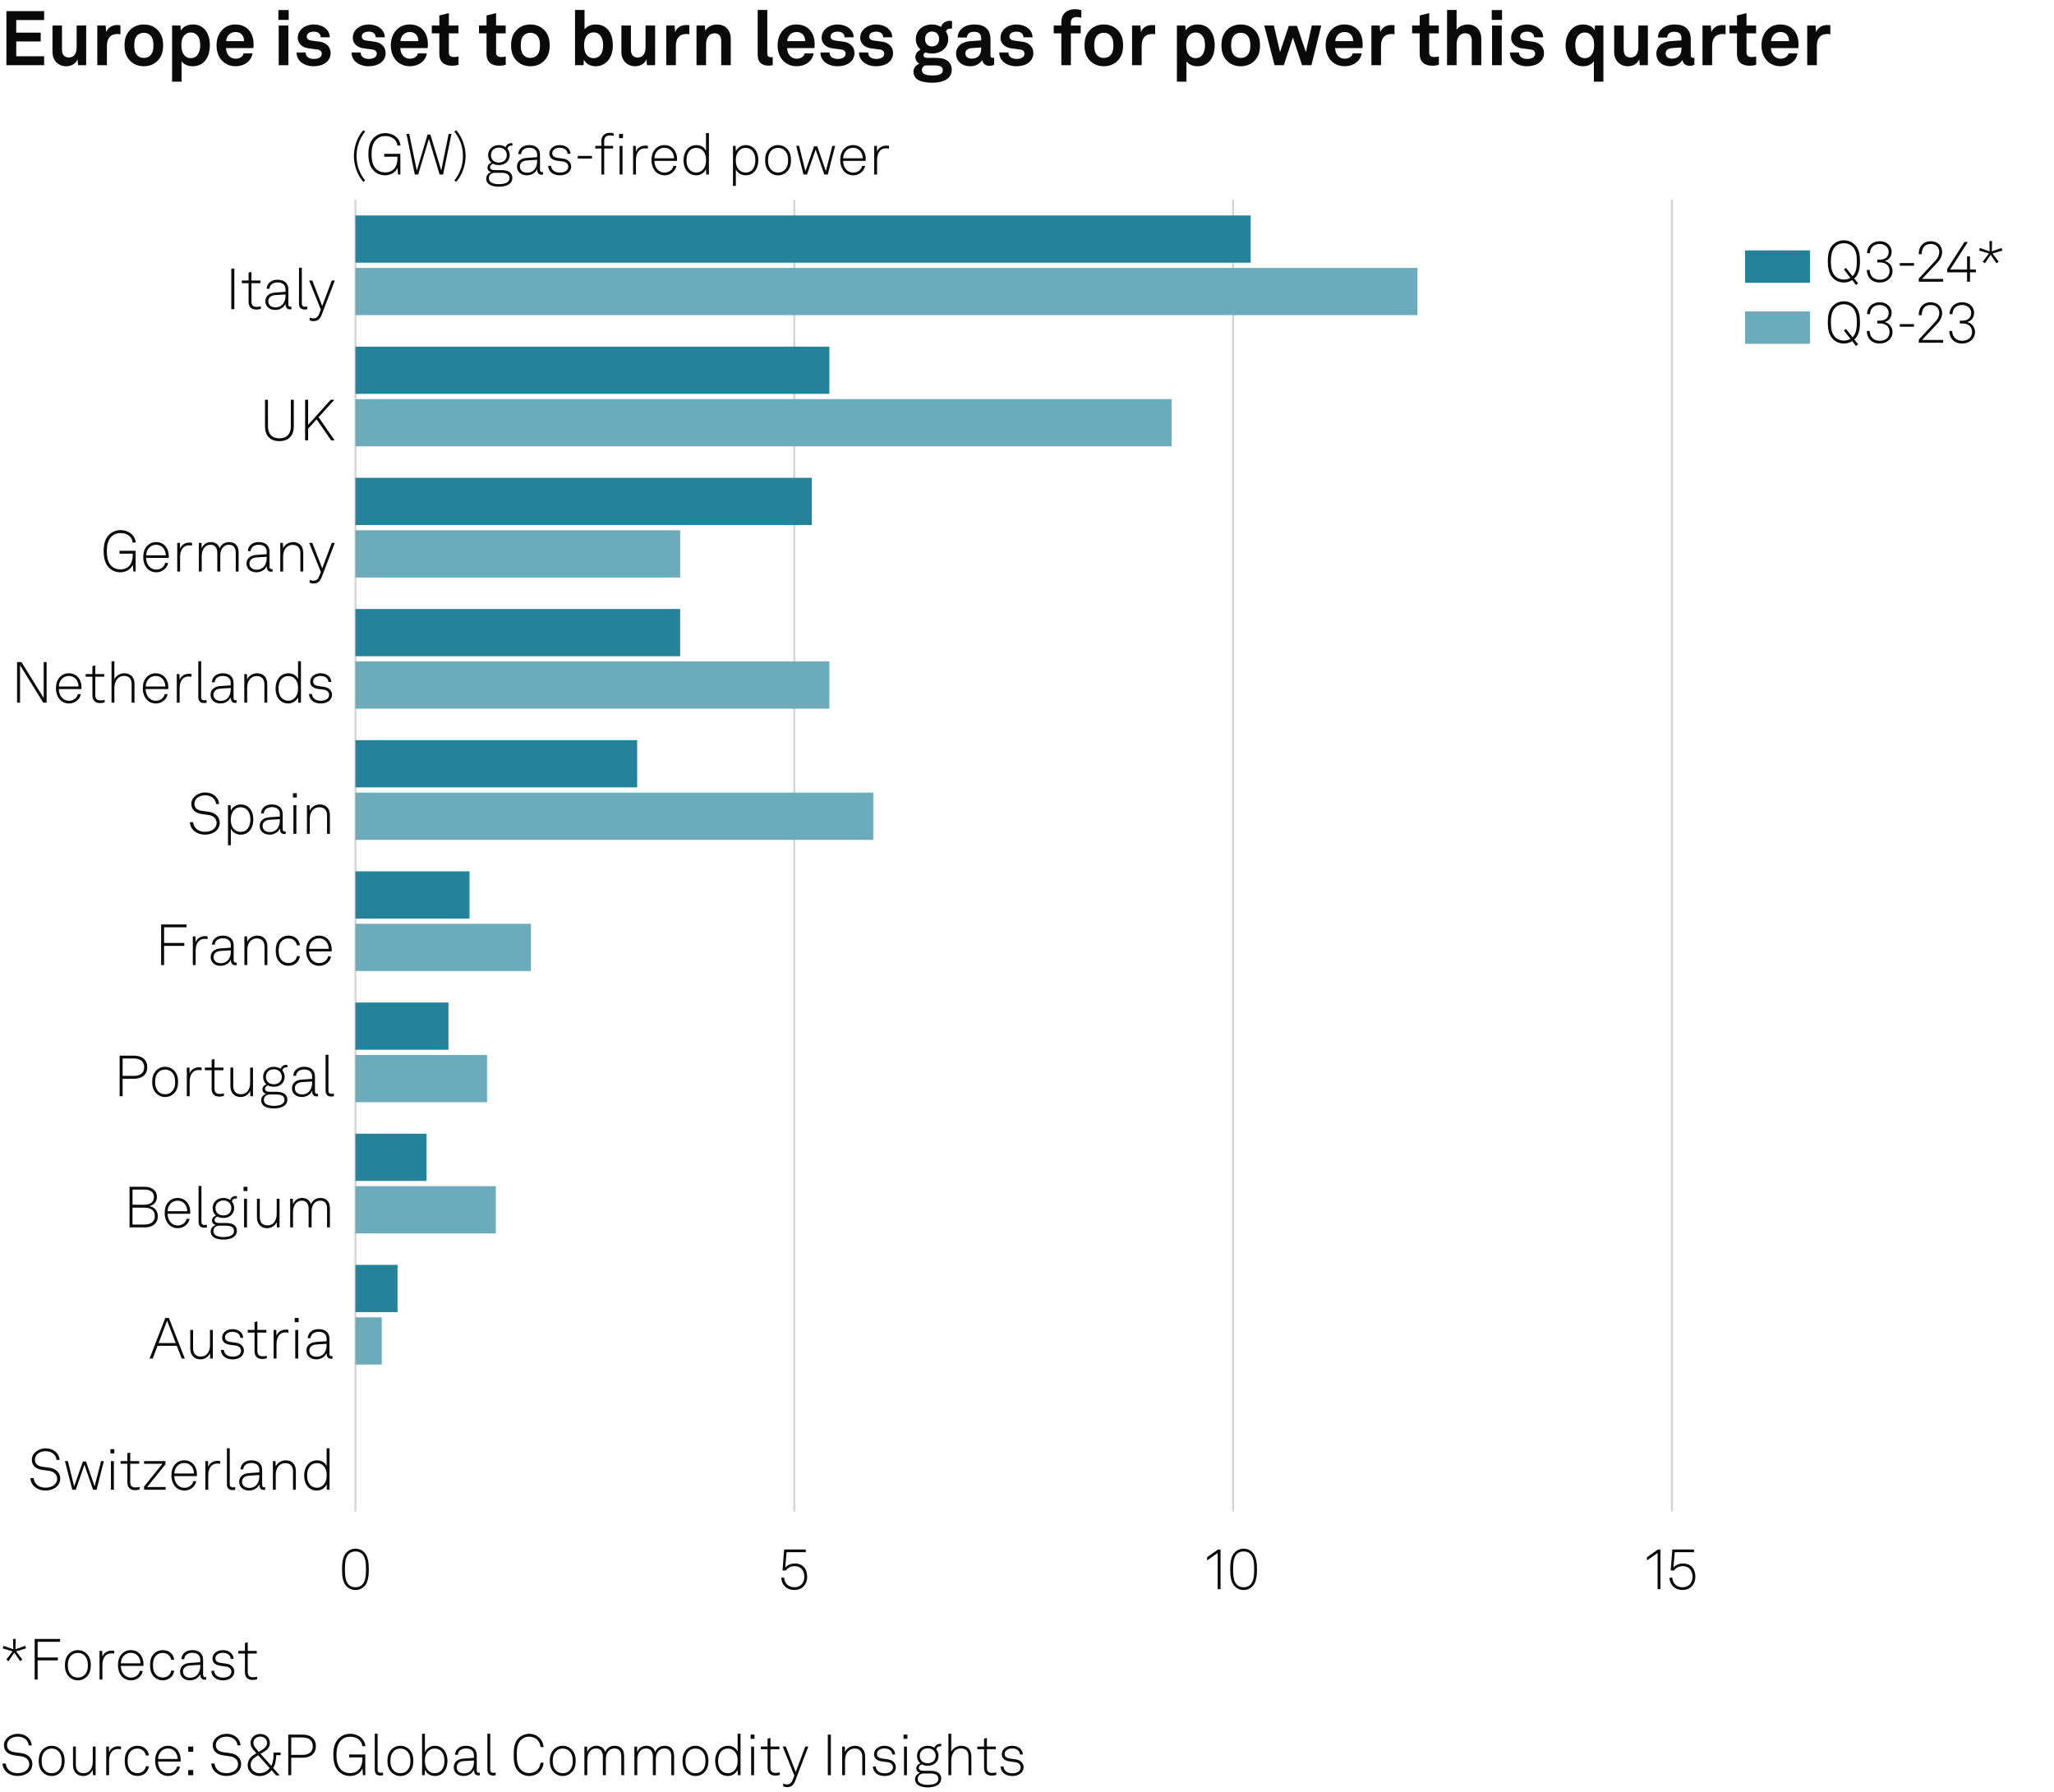 <?xml version="1.0" encoding="utf-8"?>
<!-- Generator: Adobe Illustrator 27.4.0, SVG Export Plug-In . SVG Version: 6.00 Build 0)  -->
<svg version="1.1" xmlns="http://www.w3.org/2000/svg" xmlns:xlink="http://www.w3.org/1999/xlink" x="0px" y="0px"
	 viewBox="0 0 269.291 234.968" enable-background="new 0 0 269.291 234.968" xml:space="preserve">
<g id="Background">
	<rect fill="#FFFFFF" width="269.291" height="234.968"/>
</g>
<g id="Graph">
	<g>
		<path fill="#0A0A0A" d="M5.787,1.459v1.169H2.129v1.649h3.208v1.159H2.129v1.939h3.658v1.169H0.839V1.459H5.787z"/>
		<path fill="#0A0A0A" d="M6.88,6.826V3.348h1.249v3.188c0,0.609,0.29,1,0.9,1c0.719,0,1.019-0.59,1.019-1.339V3.348h1.25v5.197
			h-1.069l-0.06-0.78c-0.22,0.59-0.83,0.92-1.489,0.92C7.64,8.685,6.88,7.935,6.88,6.826z"/>
		<path fill="#0A0A0A" d="M12.759,3.348h1.089l0.08,0.86c0.24-0.66,0.859-0.93,1.469-0.93c0.13,0,0.26,0.01,0.39,0.03v1.2
			c-0.1-0.03-0.25-0.05-0.4-0.05c-0.929,0-1.369,0.6-1.369,1.569v2.519h-1.259V3.348z"/>
		<path fill="#0A0A0A" d="M16.989,7.896c-0.42-0.47-0.66-1.04-0.66-1.949s0.24-1.479,0.66-1.949c0.37-0.42,0.989-0.79,1.869-0.79
			s1.5,0.37,1.869,0.79c0.42,0.47,0.66,1.039,0.66,1.949s-0.24,1.479-0.66,1.949c-0.37,0.419-0.99,0.79-1.869,0.79
			S17.359,8.315,16.989,7.896z M19.708,7.266c0.33-0.33,0.41-0.81,0.41-1.319s-0.08-0.989-0.41-1.319
			c-0.18-0.18-0.459-0.33-0.85-0.33c-0.39,0-0.669,0.15-0.85,0.33c-0.33,0.33-0.41,0.81-0.41,1.319s0.08,0.99,0.41,1.319
			c0.18,0.18,0.46,0.33,0.85,0.33C19.248,7.595,19.528,7.445,19.708,7.266z"/>
		<path fill="#0A0A0A" d="M22.56,3.348h1.089l0.07,0.65c0.29-0.53,0.919-0.79,1.559-0.79c0.6,0,1.079,0.19,1.429,0.51
			c0.56,0.509,0.81,1.349,0.81,2.219c0,0.929-0.28,1.759-0.85,2.259c-0.35,0.31-0.83,0.49-1.419,0.49c-0.75,0-1.189-0.33-1.439-0.64
			v2.658h-1.25V3.348z M25.848,7.256c0.28-0.35,0.4-0.79,0.4-1.319c0-0.48-0.08-0.939-0.37-1.279c-0.21-0.24-0.46-0.4-0.859-0.4
			c-0.38,0-0.63,0.14-0.85,0.38c-0.29,0.31-0.39,0.759-0.39,1.229c0,0.56,0.1,1.06,0.41,1.399c0.19,0.21,0.459,0.36,0.83,0.36
			C25.398,7.625,25.668,7.476,25.848,7.256z"/>
		<path fill="#0A0A0A" d="M29.199,8.045c-0.53-0.5-0.81-1.25-0.81-2.099c0-0.83,0.28-1.579,0.8-2.079
			c0.399-0.39,0.939-0.66,1.659-0.66c1.5,0,2.399,1.049,2.399,2.599c0,0.2-0.01,0.379-0.03,0.5h-3.578
			c0,0.709,0.459,1.389,1.249,1.389c0.57,0,0.959-0.29,1.05-0.7h1.169c-0.15,1.02-1.079,1.689-2.199,1.689
			C30.169,8.685,29.619,8.435,29.199,8.045z M31.998,5.396c0-0.77-0.45-1.199-1.119-1.199c-0.68,0-1.179,0.49-1.229,1.199H31.998z"
			/>
		<path fill="#0A0A0A" d="M37.849,1.319v1.29h-1.35v-1.29H37.849z M37.809,3.348v5.197h-1.27V3.348H37.809z"/>
		<path fill="#0A0A0A" d="M38.879,6.876h1.199c0,0.58,0.46,0.85,1.08,0.85c0.52,0,1.029-0.2,1.029-0.69c0-0.28-0.19-0.49-0.54-0.54
			l-1.25-0.17c-0.859-0.12-1.359-0.72-1.359-1.359c0-1.059,0.95-1.759,2.119-1.759c1.129,0,2.079,0.68,2.079,1.679h-1.189
			c0-0.479-0.38-0.739-0.89-0.739c-0.54,0-0.939,0.22-0.939,0.64c0,0.37,0.32,0.49,0.6,0.53l1.109,0.15
			c0.819,0.11,1.419,0.66,1.419,1.479c0,1.159-1.039,1.739-2.229,1.739C39.859,8.685,38.879,7.975,38.879,6.876z"/>
		<path fill="#0A0A0A" d="M46.089,6.876h1.199c0,0.58,0.46,0.85,1.08,0.85c0.52,0,1.029-0.2,1.029-0.69c0-0.28-0.19-0.49-0.54-0.54
			l-1.25-0.17c-0.859-0.12-1.359-0.72-1.359-1.359c0-1.059,0.95-1.759,2.119-1.759c1.129,0,2.079,0.68,2.079,1.679h-1.189
			c0-0.479-0.38-0.739-0.89-0.739c-0.54,0-0.939,0.22-0.939,0.64c0,0.37,0.32,0.49,0.6,0.53l1.109,0.15
			c0.819,0.11,1.419,0.66,1.419,1.479c0,1.159-1.039,1.739-2.229,1.739C47.069,8.685,46.089,7.975,46.089,6.876z"/>
		<path fill="#0A0A0A" d="M52.049,8.045c-0.53-0.5-0.81-1.25-0.81-2.099c0-0.83,0.28-1.579,0.8-2.079
			c0.399-0.39,0.939-0.66,1.659-0.66c1.5,0,2.399,1.049,2.399,2.599c0,0.2-0.01,0.379-0.03,0.5h-3.578
			c0,0.709,0.459,1.389,1.249,1.389c0.57,0,0.959-0.29,1.05-0.7h1.169c-0.15,1.02-1.079,1.689-2.199,1.689
			C53.019,8.685,52.469,8.435,52.049,8.045z M54.847,5.396c0-0.77-0.45-1.199-1.119-1.199c-0.68,0-1.179,0.49-1.229,1.199H54.847z"
			/>
		<path fill="#0A0A0A" d="M57.599,7.086V4.377h-0.989v-1.03h0.989V2.028l1.25-0.31v1.629h1.259v1.03h-1.259v2.528
			c0,0.4,0.26,0.57,0.66,0.57c0.26,0,0.45-0.03,0.609-0.07v1.079c-0.27,0.1-0.569,0.13-0.869,0.13
			C58.198,8.615,57.599,8.085,57.599,7.086z"/>
		<path fill="#0A0A0A" d="M63.789,7.086V4.377h-0.989v-1.03h0.989V2.028l1.25-0.31v1.629h1.259v1.03h-1.259v2.528
			c0,0.4,0.26,0.57,0.66,0.57c0.26,0,0.45-0.03,0.609-0.07v1.079c-0.27,0.1-0.569,0.13-0.869,0.13
			C64.388,8.615,63.789,8.085,63.789,7.086z"/>
		<path fill="#0A0A0A" d="M67.669,7.896c-0.42-0.47-0.66-1.04-0.66-1.949s0.24-1.479,0.66-1.949c0.37-0.42,0.989-0.79,1.869-0.79
			s1.5,0.37,1.869,0.79c0.42,0.47,0.66,1.039,0.66,1.949s-0.24,1.479-0.66,1.949c-0.37,0.419-0.99,0.79-1.869,0.79
			S68.039,8.315,67.669,7.896z M70.387,7.266c0.33-0.33,0.41-0.81,0.41-1.319s-0.08-0.989-0.41-1.319
			c-0.18-0.18-0.459-0.33-0.85-0.33c-0.39,0-0.669,0.15-0.85,0.33c-0.33,0.33-0.41,0.81-0.41,1.319s0.08,0.99,0.41,1.319
			c0.18,0.18,0.46,0.33,0.85,0.33C69.928,7.595,70.208,7.445,70.387,7.266z"/>
		<path fill="#0A0A0A" d="M76.548,7.805l-0.04,0.74h-1.12V1.309h1.25v2.539c0.23-0.31,0.72-0.64,1.469-0.64
			c0.62,0,1.109,0.2,1.469,0.54c0.54,0.51,0.77,1.309,0.77,2.209c0,0.839-0.26,1.709-0.85,2.208c-0.36,0.31-0.82,0.52-1.409,0.52
			C77.448,8.685,76.818,8.405,76.548,7.805z M78.667,7.266c0.3-0.33,0.41-0.83,0.41-1.329c0-0.5-0.1-0.939-0.38-1.29
			c-0.2-0.25-0.47-0.4-0.869-0.4c-0.38,0-0.65,0.14-0.86,0.38c-0.29,0.34-0.39,0.79-0.39,1.31c0,0.54,0.1,1.019,0.41,1.339
			c0.19,0.2,0.47,0.35,0.84,0.35C78.197,7.625,78.467,7.485,78.667,7.266z"/>
		<path fill="#0A0A0A" d="M81.469,6.826V3.348h1.249v3.188c0,0.609,0.29,1,0.9,1c0.719,0,1.019-0.59,1.019-1.339V3.348h1.25v5.197
			h-1.069l-0.06-0.78c-0.22,0.59-0.83,0.92-1.489,0.92C82.229,8.685,81.469,7.935,81.469,6.826z"/>
		<path fill="#0A0A0A" d="M87.349,3.348h1.089l0.08,0.86c0.24-0.66,0.859-0.93,1.469-0.93c0.13,0,0.26,0.01,0.39,0.03v1.2
			c-0.1-0.03-0.25-0.05-0.399-0.05c-0.93,0-1.37,0.6-1.37,1.569v2.519h-1.259V3.348z"/>
		<path fill="#0A0A0A" d="M91.318,3.348h1.089l0.06,0.68c0.31-0.56,0.95-0.819,1.549-0.819c1.109,0,1.789,0.77,1.789,1.859v3.478
			h-1.25V5.356c0-0.609-0.29-0.989-0.87-0.989c-0.779,0-1.119,0.689-1.119,1.499v2.679h-1.25V3.348z"/>
		<path fill="#0A0A0A" d="M99.338,7.206V1.309h1.259v5.687c0,0.3,0.07,0.5,0.5,0.5c0.11,0,0.14-0.01,0.21-0.01v1.05
			c-0.23,0.05-0.32,0.07-0.55,0.07C99.908,8.605,99.338,8.195,99.338,7.206z"/>
		<path fill="#0A0A0A" d="M102.758,8.045c-0.53-0.5-0.81-1.25-0.81-2.099c0-0.83,0.28-1.579,0.8-2.079
			c0.399-0.39,0.939-0.66,1.659-0.66c1.5,0,2.399,1.049,2.399,2.599c0,0.2-0.01,0.379-0.03,0.5h-3.578
			c0,0.709,0.459,1.389,1.249,1.389c0.57,0,0.959-0.29,1.05-0.7h1.169c-0.15,1.02-1.079,1.689-2.199,1.689
			C103.728,8.685,103.178,8.435,102.758,8.045z M105.557,5.396c0-0.77-0.45-1.199-1.119-1.199c-0.68,0-1.179,0.49-1.229,1.199
			H105.557z"/>
		<path fill="#0A0A0A" d="M107.559,6.876h1.199c0,0.58,0.46,0.85,1.08,0.85c0.52,0,1.029-0.2,1.029-0.69c0-0.28-0.19-0.49-0.54-0.54
			l-1.25-0.17c-0.859-0.12-1.359-0.72-1.359-1.359c0-1.059,0.95-1.759,2.119-1.759c1.129,0,2.079,0.68,2.079,1.679h-1.189
			c0-0.479-0.38-0.739-0.89-0.739c-0.54,0-0.939,0.22-0.939,0.64c0,0.37,0.32,0.49,0.6,0.53l1.109,0.15
			c0.819,0.11,1.419,0.66,1.419,1.479c0,1.159-1.039,1.739-2.229,1.739C108.538,8.685,107.559,7.975,107.559,6.876z"/>
		<path fill="#0A0A0A" d="M112.619,6.876h1.199c0,0.58,0.46,0.85,1.08,0.85c0.52,0,1.029-0.2,1.029-0.69c0-0.28-0.19-0.49-0.54-0.54
			l-1.25-0.17c-0.859-0.12-1.359-0.72-1.359-1.359c0-1.059,0.95-1.759,2.119-1.759c1.129,0,2.079,0.68,2.079,1.679h-1.189
			c0-0.479-0.38-0.739-0.89-0.739c-0.54,0-0.939,0.22-0.939,0.64c0,0.37,0.32,0.49,0.6,0.53l1.109,0.15
			c0.819,0.11,1.419,0.66,1.419,1.479c0,1.159-1.039,1.739-2.229,1.739C113.598,8.685,112.619,7.975,112.619,6.876z"/>
		<path fill="#0A0A0A" d="M119.759,9.384c0-0.47,0.31-0.849,0.77-1.039c-0.32-0.17-0.52-0.52-0.52-0.86
			c0-0.41,0.27-0.779,0.69-0.979c-0.38-0.33-0.63-0.79-0.63-1.369c0-1.159,0.919-1.929,2.129-1.929c0.43,0,0.85,0.12,1.179,0.32
			c0.16-0.53,0.63-0.79,1.1-0.79c0.08,0,0.26,0,0.34,0.02v0.989c-0.03-0.01-0.09-0.01-0.12-0.01c-0.3,0-0.629,0.1-0.669,0.419
			c0.19,0.29,0.29,0.61,0.29,0.97c0,1.139-0.939,1.889-2.119,1.889c-0.3,0-0.59-0.05-0.859-0.14c-0.14,0.07-0.26,0.18-0.26,0.35
			c0,0.31,0.27,0.36,0.529,0.36h0.88c0.52,0,1.189,0.01,1.679,0.35c0.45,0.31,0.61,0.73,0.61,1.229c0,1.189-1.159,1.679-2.519,1.679
			C120.978,10.844,119.759,10.564,119.759,9.384z M123.606,9.194c0-0.6-0.68-0.62-1.149-0.62h-1.119c-0.27,0.08-0.47,0.29-0.47,0.62
			c0,0.6,0.75,0.7,1.389,0.7C122.907,9.894,123.606,9.794,123.606,9.194z M123.117,5.117c0-0.58-0.35-0.979-0.919-0.979
			s-0.919,0.4-0.919,0.979s0.35,0.97,0.919,0.97S123.117,5.696,123.117,5.117z"/>
		<path fill="#0A0A0A" d="M125.349,7.056c0-0.949,0.7-1.579,1.859-1.659l1.429-0.1v-0.3c0-0.49-0.26-0.83-0.919-0.83
			c-0.61,0-0.919,0.27-0.95,0.75h-1.209c0-0.99,0.889-1.709,2.179-1.709c1.339,0,2.119,0.62,2.119,1.959v2.089
			c0,0.24,0.11,0.33,0.32,0.33c0.06,0,0.12-0.01,0.16-0.02v0.919c-0.16,0.09-0.34,0.14-0.62,0.14c-0.54,0-0.87-0.31-0.95-0.76
			c-0.24,0.42-0.799,0.82-1.539,0.82C125.988,8.685,125.349,7.905,125.349,7.056z M128.637,6.446v-0.23l-1.199,0.09
			c-0.5,0.04-0.87,0.23-0.87,0.7c0,0.4,0.31,0.68,0.83,0.68C128.247,7.686,128.637,7.125,128.637,6.446z"/>
		<path fill="#0A0A0A" d="M131.008,6.876h1.2c0,0.58,0.459,0.85,1.079,0.85c0.52,0,1.029-0.2,1.029-0.69
			c0-0.28-0.189-0.49-0.54-0.54l-1.249-0.17c-0.859-0.12-1.359-0.72-1.359-1.359c0-1.059,0.949-1.759,2.119-1.759
			c1.129,0,2.079,0.68,2.079,1.679h-1.189c0-0.479-0.38-0.739-0.89-0.739c-0.54,0-0.939,0.22-0.939,0.64c0,0.37,0.319,0.49,0.6,0.53
			l1.109,0.15c0.819,0.11,1.419,0.66,1.419,1.479c0,1.159-1.039,1.739-2.229,1.739C131.987,8.685,131.008,7.975,131.008,6.876z"/>
		<path fill="#0A0A0A" d="M139.148,4.377h-1v-1.03h1V2.868c0-0.959,0.649-1.659,1.769-1.659c0.36,0,0.51,0.03,0.85,0.11v1.009
			c-0.14-0.04-0.33-0.09-0.6-0.09c-0.52,0-0.77,0.24-0.77,0.709v0.4h1.289v1.03h-1.289v4.167h-1.249V4.377z"/>
		<path fill="#0A0A0A" d="M142.848,7.896c-0.42-0.47-0.66-1.04-0.66-1.949s0.24-1.479,0.66-1.949c0.369-0.42,0.989-0.79,1.869-0.79
			c0.879,0,1.499,0.37,1.868,0.79c0.42,0.47,0.66,1.039,0.66,1.949s-0.24,1.479-0.66,1.949c-0.369,0.419-0.989,0.79-1.868,0.79
			C143.837,8.685,143.217,8.315,142.848,7.896z M145.566,7.266c0.329-0.33,0.409-0.81,0.409-1.319s-0.08-0.989-0.409-1.319
			c-0.181-0.18-0.46-0.33-0.85-0.33c-0.391,0-0.67,0.15-0.85,0.33c-0.33,0.33-0.41,0.81-0.41,1.319s0.08,0.99,0.41,1.319
			c0.18,0.18,0.459,0.33,0.85,0.33C145.106,7.595,145.386,7.445,145.566,7.266z"/>
		<path fill="#0A0A0A" d="M148.418,3.348h1.09l0.08,0.86c0.239-0.66,0.859-0.93,1.469-0.93c0.13,0,0.26,0.01,0.39,0.03v1.2
			c-0.1-0.03-0.25-0.05-0.399-0.05c-0.93,0-1.369,0.6-1.369,1.569v2.519h-1.26V3.348z"/>
		<path fill="#0A0A0A" d="M154.298,3.348h1.09l0.069,0.65c0.29-0.53,0.92-0.79,1.56-0.79c0.6,0,1.079,0.19,1.429,0.51
			c0.561,0.509,0.81,1.349,0.81,2.219c0,0.929-0.279,1.759-0.85,2.259c-0.35,0.31-0.829,0.49-1.419,0.49
			c-0.749,0-1.189-0.33-1.439-0.64v2.658h-1.249V3.348z M157.586,7.256c0.28-0.35,0.4-0.79,0.4-1.319c0-0.48-0.08-0.939-0.37-1.279
			c-0.21-0.24-0.46-0.4-0.859-0.4c-0.38,0-0.63,0.14-0.85,0.38c-0.29,0.31-0.39,0.759-0.39,1.229c0,0.56,0.1,1.06,0.409,1.399
			c0.19,0.21,0.46,0.36,0.83,0.36C157.137,7.625,157.406,7.476,157.586,7.256z"/>
		<path fill="#0A0A0A" d="M160.798,7.896c-0.42-0.47-0.66-1.04-0.66-1.949s0.24-1.479,0.66-1.949c0.369-0.42,0.989-0.79,1.869-0.79
			c0.879,0,1.499,0.37,1.868,0.79c0.42,0.47,0.66,1.039,0.66,1.949s-0.24,1.479-0.66,1.949c-0.369,0.419-0.989,0.79-1.868,0.79
			C161.787,8.685,161.167,8.315,160.798,7.896z M163.517,7.266c0.329-0.33,0.409-0.81,0.409-1.319s-0.08-0.989-0.409-1.319
			c-0.181-0.18-0.46-0.33-0.85-0.33c-0.391,0-0.67,0.15-0.85,0.33c-0.33,0.33-0.41,0.81-0.41,1.319s0.08,0.99,0.41,1.319
			c0.18,0.18,0.459,0.33,0.85,0.33C163.057,7.595,163.336,7.445,163.517,7.266z"/>
		<path fill="#0A0A0A" d="M173.225,3.348l-1.289,5.197h-1.229l-1.199-3.628l-1.189,3.628h-1.22l-1.349-5.197h1.259l0.81,3.488
			l1.149-3.438h1.079l1.16,3.428l0.779-3.478H173.225z"/>
		<path fill="#0A0A0A" d="M174.607,8.045c-0.529-0.5-0.81-1.25-0.81-2.099c0-0.83,0.28-1.579,0.8-2.079
			c0.399-0.39,0.939-0.66,1.659-0.66c1.499,0,2.398,1.049,2.398,2.599c0,0.2-0.01,0.379-0.03,0.5h-3.578
			c0,0.709,0.46,1.389,1.25,1.389c0.569,0,0.959-0.29,1.049-0.7h1.17c-0.15,1.02-1.08,1.689-2.199,1.689
			C175.577,8.685,175.027,8.435,174.607,8.045z M177.406,5.396c0-0.77-0.45-1.199-1.12-1.199c-0.679,0-1.179,0.49-1.229,1.199
			H177.406z"/>
		<path fill="#0A0A0A" d="M179.798,3.348h1.09l0.08,0.86c0.239-0.66,0.859-0.93,1.469-0.93c0.13,0,0.26,0.01,0.39,0.03v1.2
			c-0.1-0.03-0.25-0.05-0.399-0.05c-0.93,0-1.369,0.6-1.369,1.569v2.519h-1.26V3.348z"/>
		<path fill="#0A0A0A" d="M186.128,7.086V4.377h-0.99v-1.03h0.99V2.028l1.249-0.31v1.629h1.259v1.03h-1.259v2.528
			c0,0.4,0.26,0.57,0.659,0.57c0.261,0,0.45-0.03,0.61-0.07v1.079c-0.271,0.1-0.57,0.13-0.87,0.13
			C186.728,8.615,186.128,8.085,186.128,7.086z"/>
		<path fill="#0A0A0A" d="M190.967,1.309v2.588c0.3-0.45,0.91-0.689,1.449-0.689c1.14,0,1.789,0.799,1.789,1.869v3.468h-1.249V5.307
			c0-0.6-0.27-0.949-0.89-0.949c-0.749,0-1.1,0.77-1.1,1.429v2.758h-1.249V1.309H190.967z"/>
		<path fill="#0A0A0A" d="M196.927,1.319v1.29h-1.35v-1.29H196.927z M196.887,3.348v5.197h-1.27V3.348H196.887z"/>
		<path fill="#0A0A0A" d="M197.958,6.876h1.199c0,0.58,0.46,0.85,1.079,0.85c0.521,0,1.03-0.2,1.03-0.69c0-0.28-0.19-0.49-0.54-0.54
			l-1.249-0.17c-0.86-0.12-1.359-0.72-1.359-1.359c0-1.059,0.949-1.759,2.118-1.759c1.13,0,2.079,0.68,2.079,1.679h-1.189
			c0-0.479-0.38-0.739-0.89-0.739c-0.539,0-0.939,0.22-0.939,0.64c0,0.37,0.32,0.49,0.6,0.53l1.109,0.15
			c0.82,0.11,1.42,0.66,1.42,1.479c0,1.159-1.04,1.739-2.229,1.739C198.938,8.685,197.958,7.975,197.958,6.876z"/>
		<path fill="#0A0A0A" d="M208.966,8.015c-0.189,0.31-0.64,0.67-1.39,0.67c-0.629,0-1.129-0.21-1.509-0.56
			c-0.54-0.5-0.81-1.299-0.81-2.188c0-0.82,0.29-1.649,0.85-2.179c0.359-0.339,0.859-0.549,1.459-0.549
			c0.64,0,1.239,0.25,1.489,0.759l0.07-0.62h1.089v7.356h-1.249V8.015z M208.606,7.256c0.279-0.35,0.399-0.79,0.399-1.319
			c0-0.48-0.08-0.939-0.37-1.279c-0.21-0.24-0.459-0.4-0.859-0.4c-0.38,0-0.63,0.14-0.85,0.38c-0.3,0.33-0.409,0.81-0.399,1.299
			c0.01,0.53,0.12,1,0.42,1.329c0.189,0.21,0.459,0.36,0.829,0.36C208.156,7.625,208.426,7.476,208.606,7.256z"/>
		<path fill="#0A0A0A" d="M211.628,6.826V3.348h1.249v3.188c0,0.609,0.29,1,0.899,1c0.72,0,1.02-0.59,1.02-1.339V3.348h1.25v5.197
			h-1.07l-0.06-0.78c-0.22,0.59-0.829,0.92-1.489,0.92C212.388,8.685,211.628,7.935,211.628,6.826z"/>
		<path fill="#0A0A0A" d="M217.157,7.056c0-0.949,0.699-1.579,1.858-1.659l1.43-0.1v-0.3c0-0.49-0.26-0.83-0.92-0.83
			c-0.609,0-0.919,0.27-0.949,0.75h-1.209c0-0.99,0.89-1.709,2.179-1.709c1.339,0,2.119,0.62,2.119,1.959v2.089
			c0,0.24,0.109,0.33,0.319,0.33c0.061,0,0.12-0.01,0.16-0.02v0.919c-0.16,0.09-0.34,0.14-0.62,0.14c-0.539,0-0.869-0.31-0.949-0.76
			c-0.24,0.42-0.8,0.82-1.539,0.82C217.797,8.685,217.157,7.905,217.157,7.056z M220.445,6.446v-0.23l-1.199,0.09
			c-0.5,0.04-0.869,0.23-0.869,0.7c0,0.4,0.31,0.68,0.829,0.68C220.056,7.686,220.445,7.125,220.445,6.446z"/>
		<path fill="#0A0A0A" d="M223.207,3.348h1.09l0.08,0.86c0.239-0.66,0.859-0.93,1.469-0.93c0.13,0,0.26,0.01,0.39,0.03v1.2
			c-0.1-0.03-0.25-0.05-0.399-0.05c-0.93,0-1.369,0.6-1.369,1.569v2.519h-1.26V3.348z"/>
		<path fill="#0A0A0A" d="M227.728,7.086V4.377h-0.99v-1.03h0.99V2.028l1.249-0.31v1.629h1.259v1.03h-1.259v2.528
			c0,0.4,0.26,0.57,0.659,0.57c0.261,0,0.45-0.03,0.61-0.07v1.079c-0.271,0.1-0.57,0.13-0.87,0.13
			C228.327,8.615,227.728,8.085,227.728,7.086z"/>
		<path fill="#0A0A0A" d="M231.747,8.045c-0.529-0.5-0.81-1.25-0.81-2.099c0-0.83,0.28-1.579,0.8-2.079
			c0.399-0.39,0.939-0.66,1.659-0.66c1.499,0,2.398,1.049,2.398,2.599c0,0.2-0.01,0.379-0.03,0.5h-3.578
			c0,0.709,0.46,1.389,1.25,1.389c0.569,0,0.959-0.29,1.049-0.7h1.17c-0.15,1.02-1.08,1.689-2.199,1.689
			C232.717,8.685,232.167,8.435,231.747,8.045z M234.546,5.396c0-0.77-0.45-1.199-1.12-1.199c-0.68,0-1.179,0.49-1.229,1.199
			H234.546z"/>
		<path fill="#0A0A0A" d="M236.937,3.348h1.09l0.08,0.86c0.239-0.66,0.859-0.93,1.469-0.93c0.13,0,0.26,0.01,0.39,0.03v1.2
			c-0.1-0.03-0.25-0.05-0.399-0.05c-0.93,0-1.369,0.6-1.369,1.569v2.519h-1.26V3.348z"/>
	</g>
	<g>
		<path fill="#0A0A0A" d="M46.396,20.455c0-1.171,0.428-2.478,1.239-3.386l0.233,0.18c-0.736,0.946-1.119,1.974-1.119,3.206
			c0,1.231,0.383,2.26,1.119,3.206l-0.233,0.18C46.824,22.932,46.396,21.625,46.396,20.455z"/>
		<path fill="#0A0A0A" d="M49.029,22.414c-0.593-0.571-0.729-1.434-0.729-2.192c0-0.766,0.12-1.614,0.729-2.185
			c0.353-0.33,0.855-0.585,1.456-0.585c0.571,0,1.051,0.172,1.396,0.458c0.36,0.292,0.585,0.706,0.623,1.171H52.1
			c-0.03-0.323-0.158-0.585-0.36-0.788c-0.3-0.3-0.751-0.458-1.246-0.458c-0.48,0-0.871,0.173-1.156,0.443
			c-0.518,0.496-0.623,1.292-0.623,1.944c0,0.646,0.098,1.486,0.63,1.959c0.3,0.271,0.683,0.42,1.141,0.42
			c1.089,0,1.622-0.773,1.622-1.839v-0.218h-1.734v-0.383h2.117v2.718h-0.308l-0.06-0.878c-0.248,0.556-0.856,0.983-1.637,0.983
			C49.885,22.984,49.375,22.744,49.029,22.414z"/>
		<path fill="#0A0A0A" d="M59.189,17.557l-1.096,5.323h-0.458l-1.404-4.677l-1.404,4.677h-0.443l-1.096-5.323h0.368l0.991,4.805
			l1.411-4.722h0.368l1.426,4.707l0.968-4.79H59.189z"/>
		<path fill="#0A0A0A" d="M59.573,23.66c0.735-0.946,1.118-1.975,1.118-3.206c0-1.231-0.383-2.26-1.118-3.206l0.232-0.18
			c0.811,0.908,1.239,2.214,1.239,3.386c0,1.171-0.428,2.478-1.239,3.386L59.573,23.66z"/>
		<path fill="#0A0A0A" d="M63.743,23.413c0-0.391,0.255-0.729,0.661-0.841c-0.286-0.06-0.496-0.308-0.496-0.586
			c0-0.315,0.218-0.548,0.525-0.661c-0.27-0.225-0.436-0.563-0.436-0.983c0-0.811,0.646-1.321,1.404-1.321
			c0.338,0,0.646,0.098,0.901,0.263c0.09-0.33,0.398-0.518,0.735-0.518c0.045,0,0.105,0.007,0.143,0.015v0.315
			c-0.038-0.007-0.098-0.007-0.143-0.007c-0.27,0-0.465,0.15-0.518,0.405c0.188,0.218,0.301,0.503,0.301,0.848
			c0,0.811-0.638,1.299-1.419,1.299c-0.286,0-0.548-0.06-0.766-0.18c-0.203,0.083-0.39,0.225-0.39,0.451
			c0,0.345,0.375,0.39,0.676,0.39h0.773c0.578,0,0.938,0.098,1.194,0.338c0.18,0.173,0.285,0.375,0.285,0.691
			c0,0.841-0.878,1.148-1.771,1.148C64.479,24.479,63.743,24.156,63.743,23.413z M66.798,23.345c0-0.541-0.488-0.69-1.073-0.69
			h-1.006c-0.337,0.083-0.623,0.285-0.623,0.721c0,0.585,0.653,0.766,1.314,0.766C66.123,24.141,66.798,23.96,66.798,23.345z
			 M66.446,20.342c0-0.623-0.458-0.991-1.043-0.991c-0.563,0-1.036,0.368-1.036,0.991c0,0.616,0.45,0.969,1.036,0.969
			C65.988,21.311,66.446,20.958,66.446,20.342z"/>
		<path fill="#0A0A0A" d="M67.778,21.836c0-0.668,0.51-1.081,1.261-1.134l1.382-0.098v-0.33c0-0.631-0.458-0.901-1.036-0.901
			c-0.563,0-1.029,0.27-1.066,0.833h-0.375c0.052-0.773,0.676-1.187,1.426-1.187c0.856,0,1.426,0.42,1.426,1.284v1.854
			c0,0.255,0.038,0.405,0.293,0.405c0.03,0,0.075,0,0.105-0.007v0.33c-0.052,0.015-0.12,0.022-0.18,0.022
			c-0.465,0-0.593-0.353-0.593-0.75c-0.203,0.533-0.773,0.826-1.352,0.826C68.341,22.984,67.778,22.542,67.778,21.836z
			 M70.421,21.145V20.95l-1.344,0.083c-0.578,0.038-0.916,0.353-0.916,0.795c0,0.526,0.405,0.811,0.938,0.811
			C70.045,22.639,70.421,21.874,70.421,21.145z"/>
		<path fill="#0A0A0A" d="M71.865,21.738h0.383c0.06,0.616,0.548,0.886,1.164,0.886c0.623,0,1.089-0.27,1.089-0.781
			c0-0.33-0.233-0.608-0.691-0.668l-0.728-0.098c-0.631-0.083-1.059-0.383-1.059-0.954c0-0.668,0.646-1.104,1.351-1.104
			c0.811,0,1.396,0.466,1.419,1.141h-0.375c-0.053-0.541-0.496-0.788-1.044-0.788c-0.548,0-0.968,0.292-0.968,0.713
			c0,0.308,0.165,0.54,0.728,0.615l0.713,0.098c0.706,0.098,1.036,0.571,1.036,1.021c0,0.766-0.691,1.164-1.472,1.164
			C72.519,22.984,71.903,22.512,71.865,21.738z"/>
		<path fill="#0A0A0A" d="M77.612,20.439v0.345h-1.87v-0.345H77.612z"/>
		<path fill="#0A0A0A" d="M78.841,19.471h-0.796v-0.345h0.796v-0.638c0-0.571,0.36-1.074,1.081-1.074
			c0.218,0,0.391,0.022,0.533,0.06v0.338c-0.135-0.038-0.285-0.06-0.503-0.06c-0.488,0-0.736,0.27-0.736,0.75v0.624h1.164v0.345
			h-1.164v3.408h-0.375V19.471z"/>
		<path fill="#0A0A0A" d="M81.676,17.557v0.556h-0.51v-0.556H81.676z M81.616,19.126v3.753h-0.383v-3.753H81.616z"/>
		<path fill="#0A0A0A" d="M83.003,19.126h0.345l0.03,0.773c0.165-0.525,0.675-0.811,1.208-0.811c0.113,0,0.24,0,0.353,0.038v0.36
			c-0.12-0.03-0.248-0.038-0.368-0.038c-0.871,0-1.193,0.721-1.193,1.554v1.877h-0.375V19.126z"/>
		<path fill="#0A0A0A" d="M85.914,22.459c-0.308-0.36-0.496-0.871-0.496-1.441c0-0.473,0.075-0.938,0.375-1.336
			c0.323-0.428,0.766-0.661,1.314-0.661c1.036,0,1.659,0.826,1.659,1.824c0,0.09,0,0.143-0.007,0.248h-2.965
			c0.015,0.833,0.503,1.531,1.344,1.531c0.593,0,1.059-0.39,1.148-0.871h0.391c-0.113,0.706-0.789,1.231-1.539,1.231
			C86.597,22.984,86.161,22.744,85.914,22.459z M88.376,20.755c-0.015-0.713-0.458-1.381-1.269-1.381
			c-0.796,0-1.292,0.646-1.307,1.381H88.376z"/>
		<path fill="#0A0A0A" d="M90.249,22.624c-0.436-0.368-0.631-0.968-0.631-1.614c0-0.616,0.195-1.194,0.601-1.577
			c0.263-0.248,0.631-0.413,1.096-0.413c0.608,0,1.073,0.338,1.246,0.758v-2.334h0.383v5.435h-0.353l-0.03-0.713
			c-0.21,0.503-0.758,0.818-1.276,0.818C90.841,22.984,90.503,22.842,90.249,22.624z M92.08,22.309
			c0.353-0.323,0.488-0.788,0.488-1.306c0-0.555-0.128-0.991-0.48-1.313c-0.195-0.18-0.458-0.3-0.811-0.3
			c-0.36,0-0.638,0.127-0.841,0.338C90.136,20.042,90,20.522,90,21.002c0,0.533,0.15,1.043,0.511,1.344
			c0.195,0.166,0.458,0.271,0.781,0.271C91.63,22.617,91.885,22.489,92.08,22.309z"/>
		<path fill="#0A0A0A" d="M96.098,19.126h0.345l0.03,0.713c0.21-0.496,0.766-0.818,1.284-0.818c0.443,0,0.773,0.143,1.028,0.36
			c0.436,0.368,0.631,0.946,0.631,1.614c0,0.638-0.188,1.216-0.593,1.591c-0.255,0.24-0.608,0.398-1.059,0.398
			c-0.548,0-1.081-0.308-1.291-0.788v2.177h-0.375V19.126z M98.605,22.279c0.3-0.323,0.428-0.796,0.428-1.276
			c0-0.533-0.15-1.036-0.51-1.344c-0.188-0.165-0.443-0.27-0.773-0.27c-0.337,0-0.593,0.127-0.788,0.308
			c-0.345,0.33-0.496,0.788-0.496,1.306c0,0.556,0.135,0.991,0.488,1.314c0.195,0.18,0.458,0.3,0.811,0.3
			C98.133,22.617,98.41,22.489,98.605,22.279z"/>
		<path fill="#0A0A0A" d="M100.883,22.542c-0.413-0.398-0.571-0.893-0.571-1.539c0-0.638,0.158-1.141,0.571-1.539
			c0.27-0.255,0.646-0.443,1.126-0.443s0.856,0.188,1.126,0.443c0.413,0.398,0.57,0.901,0.57,1.539c0,0.646-0.158,1.141-0.57,1.539
			c-0.271,0.255-0.646,0.443-1.126,0.443S101.153,22.797,100.883,22.542z M102.873,22.286c0.353-0.345,0.451-0.788,0.451-1.284
			c0-0.488-0.098-0.938-0.451-1.284c-0.203-0.203-0.488-0.33-0.863-0.33s-0.661,0.127-0.863,0.33
			c-0.353,0.345-0.45,0.796-0.45,1.284c0,0.496,0.097,0.938,0.45,1.284c0.203,0.203,0.488,0.331,0.863,0.331
			S102.67,22.489,102.873,22.286z"/>
		<path fill="#0A0A0A" d="M109.49,19.126l-0.961,3.753h-0.458l-1.134-3.273l-1.133,3.273h-0.458l-0.961-3.753h0.383l0.826,3.318
			l1.141-3.266h0.413l1.126,3.25l0.848-3.303H109.49z"/>
		<path fill="#0A0A0A" d="M110.655,22.459c-0.308-0.36-0.496-0.871-0.496-1.441c0-0.473,0.075-0.938,0.375-1.336
			c0.323-0.428,0.766-0.661,1.313-0.661c1.036,0,1.659,0.826,1.659,1.824c0,0.09,0,0.143-0.007,0.248h-2.965
			c0.015,0.833,0.503,1.531,1.344,1.531c0.593,0,1.059-0.39,1.148-0.871h0.391c-0.113,0.706-0.788,1.231-1.539,1.231
			C111.338,22.984,110.903,22.744,110.655,22.459z M113.118,20.755c-0.015-0.713-0.458-1.381-1.269-1.381
			c-0.795,0-1.291,0.646-1.306,1.381H113.118z"/>
		<path fill="#0A0A0A" d="M114.615,19.126h0.345l0.03,0.773c0.165-0.525,0.675-0.811,1.208-0.811c0.113,0,0.24,0,0.353,0.038v0.36
			c-0.12-0.03-0.248-0.038-0.368-0.038c-0.871,0-1.193,0.721-1.193,1.554v1.877h-0.375V19.126z"/>
	</g>
	<g>
		<path fill="#0A0A0A" d="M1.651,216.493l-1.298-0.391l0.105-0.338l1.284,0.45l-0.038-1.351h0.353l-0.03,1.351l1.276-0.45
			l0.113,0.338l-1.299,0.391l0.811,1.073l-0.285,0.21l-0.766-1.118l-0.766,1.118l-0.286-0.21L1.651,216.493z"/>
		<path fill="#0A0A0A" d="M7.879,214.864v0.375H4.936v2.057h2.65v0.376h-2.65v2.515H4.545v-5.322H7.879z"/>
		<path fill="#0A0A0A" d="M9.083,219.849c-0.413-0.397-0.571-0.894-0.571-1.539c0-0.638,0.158-1.141,0.571-1.539
			c0.27-0.255,0.646-0.442,1.126-0.442s0.856,0.188,1.126,0.442c0.413,0.398,0.57,0.901,0.57,1.539c0,0.646-0.158,1.142-0.57,1.539
			c-0.271,0.255-0.646,0.443-1.126,0.443S9.354,220.104,9.083,219.849z M11.073,219.594c0.353-0.346,0.451-0.789,0.451-1.284
			c0-0.488-0.098-0.938-0.451-1.283c-0.203-0.203-0.488-0.331-0.863-0.331s-0.661,0.128-0.863,0.331
			c-0.353,0.345-0.45,0.795-0.45,1.283c0,0.495,0.097,0.938,0.45,1.284c0.203,0.202,0.488,0.33,0.863,0.33
			S10.87,219.796,11.073,219.594z"/>
		<path fill="#0A0A0A" d="M13.051,216.433h0.345l0.03,0.773c0.165-0.525,0.675-0.811,1.208-0.811c0.113,0,0.24,0,0.353,0.037v0.36
			c-0.12-0.029-0.248-0.037-0.368-0.037c-0.871,0-1.193,0.721-1.193,1.554v1.877h-0.375V216.433z"/>
		<path fill="#0A0A0A" d="M15.961,219.766c-0.308-0.359-0.496-0.87-0.496-1.441c0-0.473,0.075-0.938,0.375-1.336
			c0.323-0.428,0.766-0.66,1.313-0.66c1.036,0,1.659,0.825,1.659,1.824c0,0.09,0,0.143-0.007,0.247h-2.965
			c0.015,0.834,0.503,1.532,1.344,1.532c0.593,0,1.059-0.391,1.148-0.871h0.391c-0.113,0.705-0.788,1.231-1.539,1.231
			C16.644,220.292,16.208,220.052,15.961,219.766z M18.423,218.062c-0.015-0.713-0.458-1.381-1.269-1.381
			c-0.795,0-1.291,0.646-1.306,1.381H18.423z"/>
		<path fill="#0A0A0A" d="M20.214,219.841c-0.398-0.397-0.541-0.893-0.541-1.531c0-0.646,0.135-1.148,0.541-1.539
			c0.27-0.263,0.653-0.442,1.133-0.442c0.796,0,1.404,0.487,1.494,1.269h-0.398c-0.083-0.519-0.511-0.901-1.096-0.901
			c-0.368,0-0.661,0.12-0.863,0.323c-0.353,0.353-0.428,0.796-0.428,1.291c0,0.488,0.083,0.931,0.435,1.284
			c0.203,0.202,0.496,0.322,0.863,0.322c0.586,0,1.014-0.383,1.096-0.9h0.391c-0.098,0.773-0.706,1.269-1.494,1.269
			C20.867,220.284,20.484,220.111,20.214,219.841z"/>
		<path fill="#0A0A0A" d="M23.61,219.143c0-0.668,0.51-1.081,1.261-1.133l1.382-0.098v-0.331c0-0.63-0.458-0.9-1.036-0.9
			c-0.563,0-1.029,0.271-1.066,0.833h-0.375c0.052-0.773,0.676-1.186,1.426-1.186c0.856,0,1.426,0.42,1.426,1.283v1.854
			c0,0.255,0.038,0.405,0.293,0.405c0.03,0,0.075,0,0.105-0.008v0.331c-0.052,0.015-0.12,0.022-0.18,0.022
			c-0.465,0-0.593-0.354-0.593-0.751c-0.203,0.533-0.773,0.826-1.352,0.826C24.173,220.292,23.61,219.849,23.61,219.143z
			 M26.253,218.452v-0.195l-1.344,0.083c-0.578,0.037-0.916,0.353-0.916,0.796c0,0.525,0.405,0.811,0.938,0.811
			C25.877,219.946,26.253,219.181,26.253,218.452z"/>
		<path fill="#0A0A0A" d="M27.698,219.045h0.383c0.06,0.616,0.548,0.887,1.164,0.887c0.623,0,1.089-0.271,1.089-0.781
			c0-0.33-0.233-0.608-0.691-0.668l-0.728-0.098c-0.631-0.083-1.059-0.383-1.059-0.953c0-0.668,0.646-1.104,1.351-1.104
			c0.811,0,1.396,0.465,1.419,1.141H30.25c-0.052-0.54-0.495-0.788-1.043-0.788c-0.548,0-0.968,0.293-0.968,0.713
			c0,0.308,0.165,0.541,0.728,0.616l0.713,0.098c0.706,0.098,1.036,0.57,1.036,1.021c0,0.766-0.691,1.164-1.472,1.164
			C28.351,220.292,27.735,219.818,27.698,219.045z"/>
		<path fill="#0A0A0A" d="M32.108,219.211v-2.433h-0.886v-0.346h0.886v-1.036l0.375-0.09v1.126h1.179v0.346h-1.179v2.38
			c0,0.413,0.127,0.729,0.675,0.729c0.203,0,0.36-0.023,0.556-0.068v0.331c-0.188,0.06-0.375,0.09-0.585,0.09
			C32.394,220.239,32.108,219.812,32.108,219.211z"/>
	</g>
	<g>
		<path fill="#0A0A0A" d="M0.33,231.195h0.421c0.09,0.766,0.675,1.261,1.546,1.261c0.863,0,1.539-0.436,1.539-1.186
			c0-0.503-0.398-0.924-1.036-1.014l-0.901-0.128c-0.811-0.112-1.381-0.533-1.381-1.336c0-0.863,0.871-1.494,1.817-1.494
			c1.028,0,1.764,0.646,1.832,1.517H3.769c-0.105-0.751-0.706-1.142-1.449-1.142c-0.781,0-1.396,0.458-1.396,1.104
			c0,0.616,0.443,0.856,1.014,0.938l0.916,0.128c0.818,0.112,1.389,0.676,1.389,1.411c0,0.946-0.833,1.577-1.944,1.577
			C1.239,232.832,0.375,232.171,0.33,231.195z"/>
		<path fill="#0A0A0A" d="M5.648,232.389c-0.413-0.397-0.57-0.894-0.57-1.539c0-0.638,0.157-1.141,0.57-1.539
			c0.271-0.255,0.646-0.442,1.126-0.442s0.856,0.188,1.126,0.442c0.413,0.398,0.571,0.901,0.571,1.539
			c0,0.646-0.158,1.142-0.571,1.539c-0.27,0.255-0.646,0.443-1.126,0.443S5.919,232.644,5.648,232.389z M7.638,232.134
			c0.353-0.346,0.451-0.789,0.451-1.284c0-0.488-0.098-0.938-0.451-1.283c-0.203-0.203-0.488-0.331-0.863-0.331
			c-0.375,0-0.661,0.128-0.863,0.331c-0.353,0.345-0.45,0.795-0.45,1.283c0,0.495,0.098,0.938,0.45,1.284
			c0.203,0.202,0.488,0.33,0.863,0.33C7.15,232.464,7.435,232.336,7.638,232.134z"/>
		<path fill="#0A0A0A" d="M9.571,231.397v-2.425h0.375v2.402c0,0.653,0.323,1.089,0.984,1.089c0.871,0,1.231-0.698,1.231-1.539
			v-1.952h0.375v3.754H12.19l-0.03-0.706c-0.21,0.496-0.691,0.812-1.254,0.812C10.059,232.832,9.571,232.238,9.571,231.397z"/>
		<path fill="#0A0A0A" d="M13.928,228.973h0.345l0.03,0.773c0.165-0.525,0.675-0.811,1.208-0.811c0.113,0,0.24,0,0.353,0.037v0.36
			c-0.12-0.029-0.248-0.037-0.368-0.037c-0.871,0-1.193,0.721-1.193,1.554v1.877h-0.375V228.973z"/>
		<path fill="#0A0A0A" d="M16.891,232.381c-0.397-0.397-0.54-0.893-0.54-1.531c0-0.646,0.135-1.148,0.54-1.539
			c0.271-0.263,0.653-0.442,1.134-0.442c0.796,0,1.404,0.487,1.494,1.269h-0.398c-0.083-0.519-0.511-0.901-1.096-0.901
			c-0.368,0-0.661,0.12-0.863,0.323c-0.353,0.353-0.428,0.796-0.428,1.291c0,0.488,0.083,0.931,0.435,1.284
			c0.203,0.202,0.496,0.322,0.864,0.322c0.585,0,1.013-0.383,1.096-0.9h0.391c-0.098,0.773-0.706,1.269-1.494,1.269
			C17.544,232.824,17.161,232.651,16.891,232.381z"/>
		<path fill="#0A0A0A" d="M20.836,232.306c-0.308-0.359-0.496-0.87-0.496-1.441c0-0.473,0.075-0.938,0.375-1.336
			c0.323-0.428,0.766-0.66,1.313-0.66c1.036,0,1.659,0.825,1.659,1.824c0,0.09,0,0.143-0.007,0.247h-2.965
			c0.015,0.834,0.503,1.532,1.344,1.532c0.593,0,1.059-0.391,1.148-0.871h0.391c-0.113,0.705-0.788,1.231-1.539,1.231
			C21.519,232.832,21.083,232.592,20.836,232.306z M23.298,230.602c-0.015-0.713-0.458-1.381-1.269-1.381
			c-0.795,0-1.291,0.646-1.306,1.381H23.298z"/>
		<path fill="#0A0A0A" d="M25.336,228.973v0.676h-0.661v-0.676H25.336z M25.336,232.051v0.676h-0.661v-0.676H25.336z"/>
		<path fill="#0A0A0A" d="M27.705,231.195h0.42c0.09,0.766,0.676,1.261,1.547,1.261c0.863,0,1.539-0.436,1.539-1.186
			c0-0.503-0.398-0.924-1.036-1.014l-0.901-0.128c-0.811-0.112-1.381-0.533-1.381-1.336c0-0.863,0.871-1.494,1.817-1.494
			c1.028,0,1.764,0.646,1.832,1.517h-0.398c-0.105-0.751-0.706-1.142-1.449-1.142c-0.781,0-1.396,0.458-1.396,1.104
			c0,0.616,0.443,0.856,1.014,0.938l0.916,0.128c0.818,0.112,1.389,0.676,1.389,1.411c0,0.946-0.833,1.577-1.944,1.577
			C28.613,232.832,27.75,232.171,27.705,231.195z"/>
		<path fill="#0A0A0A" d="M32.475,231.42c0-0.593,0.292-1.036,0.795-1.358l0.338-0.218l-0.345-0.391
			c-0.285-0.322-0.413-0.607-0.413-0.968c0-0.661,0.541-1.164,1.269-1.164c0.713,0,1.261,0.458,1.261,1.179
			c0,0.518-0.278,0.841-0.683,1.096l-0.526,0.331l1.389,1.562c0.203-0.323,0.3-0.849,0.3-1.404v-0.323h0.931v0.338h-0.57
			c-0.008,0.541-0.135,1.292-0.406,1.675l0.856,0.968h-0.48l-0.578-0.668c-0.36,0.45-0.938,0.766-1.591,0.766
			C33.196,232.839,32.475,232.269,32.475,231.42z M35.35,231.788l-1.501-1.674l-0.338,0.218c-0.39,0.247-0.653,0.601-0.653,1.065
			c0,0.623,0.555,1.066,1.164,1.066C34.607,232.464,35.058,232.179,35.35,231.788z M34.509,229.304
			c0.286-0.181,0.503-0.466,0.503-0.804c0-0.495-0.375-0.833-0.893-0.833c-0.473,0-0.894,0.308-0.894,0.818
			c0,0.285,0.135,0.518,0.36,0.78l0.345,0.405L34.509,229.304z"/>
		<path fill="#0A0A0A" d="M39.662,227.404c0.983,0,1.749,0.473,1.749,1.516c0,1.044-0.766,1.517-1.749,1.517h-1.479v2.29h-0.391
			v-5.322H39.662z M41.006,228.92c0-0.825-0.593-1.141-1.366-1.141h-1.457v2.282h1.457C40.413,230.062,41.006,229.746,41.006,228.92
			z"/>
		<path fill="#0A0A0A" d="M44.431,232.261c-0.593-0.57-0.729-1.434-0.729-2.191c0-0.766,0.12-1.614,0.729-2.185
			c0.353-0.331,0.855-0.586,1.456-0.586c0.571,0,1.051,0.173,1.396,0.458c0.36,0.293,0.585,0.705,0.623,1.171h-0.405
			c-0.03-0.322-0.158-0.585-0.36-0.788c-0.3-0.301-0.751-0.458-1.246-0.458c-0.48,0-0.871,0.173-1.156,0.443
			c-0.518,0.495-0.623,1.291-0.623,1.944c0,0.646,0.098,1.486,0.63,1.959c0.3,0.271,0.683,0.421,1.141,0.421
			c1.089,0,1.622-0.773,1.622-1.84v-0.218h-1.734v-0.383h2.117v2.718h-0.308l-0.06-0.878c-0.248,0.555-0.856,0.983-1.637,0.983
			C45.286,232.832,44.776,232.592,44.431,232.261z"/>
		<path fill="#0A0A0A" d="M49.132,231.976v-4.685h0.375v4.67c0,0.255,0.075,0.45,0.39,0.45c0.15,0,0.218-0.008,0.323-0.022v0.338
			c-0.083,0.022-0.18,0.045-0.337,0.045C49.403,232.771,49.132,232.523,49.132,231.976z"/>
		<path fill="#0A0A0A" d="M51.368,232.389c-0.413-0.397-0.571-0.894-0.571-1.539c0-0.638,0.158-1.141,0.571-1.539
			c0.27-0.255,0.646-0.442,1.126-0.442s0.856,0.188,1.126,0.442c0.413,0.398,0.57,0.901,0.57,1.539c0,0.646-0.158,1.142-0.57,1.539
			c-0.271,0.255-0.646,0.443-1.126,0.443S51.638,232.644,51.368,232.389z M53.357,232.134c0.353-0.346,0.451-0.789,0.451-1.284
			c0-0.488-0.098-0.938-0.451-1.283c-0.203-0.203-0.488-0.331-0.863-0.331s-0.661,0.128-0.863,0.331
			c-0.353,0.345-0.45,0.795-0.45,1.283c0,0.495,0.097,0.938,0.45,1.284c0.203,0.202,0.488,0.33,0.863,0.33
			S53.154,232.336,53.357,232.134z"/>
		<path fill="#0A0A0A" d="M55.71,231.991l-0.03,0.735h-0.345v-5.436h0.375v2.425c0.195-0.518,0.743-0.848,1.291-0.848
			c0.451,0,0.803,0.149,1.059,0.39c0.405,0.376,0.601,0.977,0.601,1.6c0,0.653-0.203,1.254-0.638,1.621
			c-0.255,0.218-0.585,0.354-1.028,0.354C56.476,232.832,55.905,232.517,55.71,231.991z M57.76,232.201
			c0.353-0.315,0.511-0.811,0.511-1.352c0-0.488-0.12-0.976-0.428-1.283c-0.203-0.203-0.473-0.331-0.841-0.331
			c-0.353,0-0.616,0.113-0.811,0.293c-0.353,0.323-0.488,0.766-0.488,1.321c0,0.519,0.143,0.991,0.496,1.313
			c0.195,0.181,0.45,0.301,0.788,0.301C57.317,232.464,57.572,232.366,57.76,232.201z"/>
		<path fill="#0A0A0A" d="M59.489,231.683c0-0.668,0.511-1.081,1.262-1.133l1.381-0.098v-0.331c0-0.63-0.458-0.9-1.036-0.9
			c-0.563,0-1.029,0.271-1.066,0.833h-0.375c0.052-0.773,0.675-1.186,1.426-1.186c0.856,0,1.426,0.42,1.426,1.283v1.854
			c0,0.255,0.038,0.405,0.293,0.405c0.03,0,0.075,0,0.105-0.008v0.331c-0.053,0.015-0.12,0.022-0.18,0.022
			c-0.465,0-0.593-0.354-0.593-0.751c-0.203,0.533-0.773,0.826-1.351,0.826C60.053,232.832,59.489,232.389,59.489,231.683z
			 M62.132,230.992v-0.195l-1.344,0.083c-0.578,0.037-0.916,0.353-0.916,0.796c0,0.525,0.405,0.811,0.938,0.811
			C61.757,232.486,62.132,231.721,62.132,230.992z"/>
		<path fill="#0A0A0A" d="M63.9,231.976v-4.685h0.375v4.67c0,0.255,0.075,0.45,0.39,0.45c0.15,0,0.218-0.008,0.323-0.022v0.338
			c-0.083,0.022-0.18,0.045-0.337,0.045C64.17,232.771,63.9,232.523,63.9,231.976z"/>
		<path fill="#0A0A0A" d="M67.973,232.246c-0.571-0.578-0.623-1.427-0.623-2.185s0.052-1.6,0.623-2.177
			c0.368-0.368,0.893-0.586,1.404-0.586c1.021,0,1.802,0.713,1.892,1.734h-0.405c-0.067-0.788-0.646-1.352-1.486-1.352
			c-0.473,0-0.833,0.173-1.119,0.466c-0.48,0.495-0.503,1.275-0.503,1.914c0,0.638,0.03,1.427,0.51,1.922
			c0.293,0.3,0.668,0.466,1.111,0.466c0.841,0,1.419-0.563,1.486-1.352h0.405c-0.083,1.043-0.893,1.734-1.892,1.734
			C68.866,232.832,68.34,232.614,67.973,232.246z"/>
		<path fill="#0A0A0A" d="M72.652,232.389c-0.413-0.397-0.57-0.894-0.57-1.539c0-0.638,0.157-1.141,0.57-1.539
			c0.271-0.255,0.646-0.442,1.126-0.442s0.856,0.188,1.126,0.442c0.413,0.398,0.571,0.901,0.571,1.539
			c0,0.646-0.158,1.142-0.571,1.539c-0.27,0.255-0.646,0.443-1.126,0.443S72.923,232.644,72.652,232.389z M74.642,232.134
			c0.353-0.346,0.451-0.789,0.451-1.284c0-0.488-0.098-0.938-0.451-1.283c-0.203-0.203-0.488-0.331-0.863-0.331
			c-0.375,0-0.661,0.128-0.863,0.331c-0.353,0.345-0.45,0.795-0.45,1.283c0,0.495,0.098,0.938,0.45,1.284
			c0.203,0.202,0.488,0.33,0.863,0.33C74.154,232.464,74.439,232.336,74.642,232.134z"/>
		<path fill="#0A0A0A" d="M76.62,228.973h0.345l0.03,0.736c0.172-0.503,0.63-0.841,1.179-0.841c0.646,0,1.021,0.33,1.171,0.811
			c0.203-0.466,0.608-0.811,1.239-0.811c0.878,0,1.246,0.578,1.246,1.381v2.478h-0.375v-2.433c0-0.66-0.255-1.073-0.908-1.073
			c-0.706,0-1.119,0.623-1.119,1.381v2.125h-0.39v-2.433c0-0.66-0.286-1.073-0.909-1.073c-0.721,0-1.133,0.676-1.133,1.479v2.027
			H76.62V228.973z"/>
		<path fill="#0A0A0A" d="M83.174,228.973h0.345l0.03,0.736c0.172-0.503,0.63-0.841,1.179-0.841c0.646,0,1.021,0.33,1.171,0.811
			c0.203-0.466,0.608-0.811,1.239-0.811c0.878,0,1.246,0.578,1.246,1.381v2.478h-0.375v-2.433c0-0.66-0.255-1.073-0.908-1.073
			c-0.706,0-1.119,0.623-1.119,1.381v2.125h-0.39v-2.433c0-0.66-0.286-1.073-0.909-1.073c-0.721,0-1.133,0.676-1.133,1.479v2.027
			h-0.375V228.973z"/>
		<path fill="#0A0A0A" d="M90.052,232.389c-0.413-0.397-0.571-0.894-0.571-1.539c0-0.638,0.158-1.141,0.571-1.539
			c0.27-0.255,0.646-0.442,1.126-0.442s0.856,0.188,1.126,0.442c0.413,0.398,0.57,0.901,0.57,1.539c0,0.646-0.158,1.142-0.57,1.539
			c-0.271,0.255-0.646,0.443-1.126,0.443S90.322,232.644,90.052,232.389z M92.042,232.134c0.353-0.346,0.451-0.789,0.451-1.284
			c0-0.488-0.098-0.938-0.451-1.283c-0.203-0.203-0.488-0.331-0.863-0.331s-0.661,0.128-0.863,0.331
			c-0.353,0.345-0.45,0.795-0.45,1.283c0,0.495,0.097,0.938,0.45,1.284c0.203,0.202,0.488,0.33,0.863,0.33
			S91.839,232.336,92.042,232.134z"/>
		<path fill="#0A0A0A" d="M94.395,232.472c-0.436-0.368-0.631-0.969-0.631-1.614c0-0.616,0.195-1.194,0.601-1.577
			c0.263-0.247,0.631-0.412,1.096-0.412c0.608,0,1.074,0.338,1.246,0.758v-2.335h0.383v5.436h-0.353l-0.03-0.713
			c-0.21,0.503-0.758,0.818-1.276,0.818C94.987,232.832,94.649,232.689,94.395,232.472z M96.226,232.156
			c0.353-0.323,0.488-0.788,0.488-1.307c0-0.556-0.127-0.991-0.48-1.313c-0.195-0.181-0.458-0.301-0.811-0.301
			c-0.36,0-0.638,0.128-0.841,0.338c-0.3,0.315-0.436,0.796-0.436,1.276c0,0.533,0.15,1.044,0.511,1.344
			c0.195,0.165,0.458,0.271,0.781,0.271C95.776,232.464,96.031,232.336,96.226,232.156z"/>
		<path fill="#0A0A0A" d="M98.924,227.404v0.555h-0.51v-0.555H98.924z M98.864,228.973v3.754h-0.383v-3.754H98.864z"/>
		<path fill="#0A0A0A" d="M100.634,231.751v-2.433h-0.886v-0.346h0.886v-1.036l0.375-0.09v1.126h1.179v0.346h-1.179v2.38
			c0,0.413,0.127,0.729,0.676,0.729c0.203,0,0.36-0.023,0.555-0.068v0.331c-0.188,0.06-0.375,0.09-0.585,0.09
			C100.919,232.779,100.634,232.352,100.634,231.751z"/>
		<path fill="#0A0A0A" d="M102.681,234.19v-0.368c0.135,0.068,0.3,0.113,0.488,0.113c0.36,0,0.586-0.165,0.758-0.601l0.218-0.549
			l-1.531-3.813h0.413l1.299,3.333l1.254-3.333h0.398l-1.719,4.489c-0.233,0.608-0.571,0.834-1.066,0.834
			C102.951,234.296,102.741,234.228,102.681,234.19z"/>
		<path fill="#0A0A0A" d="M108.929,227.404v5.322h-0.398v-5.322H108.929z"/>
		<path fill="#0A0A0A" d="M110.414,228.973h0.345l0.03,0.721c0.195-0.518,0.781-0.825,1.306-0.825c0.856,0,1.329,0.57,1.329,1.403
			v2.455h-0.375v-2.417c0-0.631-0.323-1.074-0.991-1.074c-0.833,0-1.269,0.691-1.269,1.524v1.967h-0.375V228.973z"/>
		<path fill="#0A0A0A" d="M114.434,231.585h0.383c0.061,0.616,0.548,0.887,1.164,0.887c0.623,0,1.088-0.271,1.088-0.781
			c0-0.33-0.232-0.608-0.69-0.668l-0.729-0.098c-0.63-0.083-1.059-0.383-1.059-0.953c0-0.668,0.646-1.104,1.352-1.104
			c0.811,0,1.396,0.465,1.419,1.141h-0.375c-0.053-0.54-0.496-0.788-1.044-0.788s-0.968,0.293-0.968,0.713
			c0,0.308,0.165,0.541,0.728,0.616l0.714,0.098c0.705,0.098,1.035,0.57,1.035,1.021c0,0.766-0.69,1.164-1.471,1.164
			C115.087,232.832,114.471,232.358,114.434,231.585z"/>
		<path fill="#0A0A0A" d="M118.965,227.404v0.555h-0.511v-0.555H118.965z M118.904,228.973v3.754h-0.383v-3.754H118.904z"/>
		<path fill="#0A0A0A" d="M119.968,233.26c0-0.391,0.256-0.729,0.661-0.841c-0.285-0.061-0.496-0.308-0.496-0.586
			c0-0.315,0.218-0.548,0.526-0.66c-0.271-0.226-0.436-0.563-0.436-0.983c0-0.812,0.646-1.321,1.403-1.321
			c0.338,0,0.646,0.098,0.901,0.263c0.09-0.331,0.397-0.519,0.735-0.519c0.045,0,0.105,0.008,0.143,0.016v0.314
			c-0.037-0.007-0.098-0.007-0.143-0.007c-0.271,0-0.465,0.15-0.518,0.405c0.188,0.218,0.3,0.503,0.3,0.849
			c0,0.811-0.638,1.299-1.419,1.299c-0.285,0-0.548-0.061-0.766-0.181c-0.202,0.083-0.391,0.226-0.391,0.45
			c0,0.346,0.376,0.391,0.676,0.391h0.773c0.578,0,0.938,0.098,1.193,0.338c0.181,0.173,0.286,0.375,0.286,0.69
			c0,0.841-0.879,1.148-1.772,1.148C120.704,234.325,119.968,234.003,119.968,233.26z M123.023,233.192
			c0-0.541-0.488-0.691-1.073-0.691h-1.006c-0.338,0.083-0.623,0.285-0.623,0.721c0,0.586,0.653,0.766,1.313,0.766
			C122.348,233.987,123.023,233.808,123.023,233.192z M122.671,230.189c0-0.623-0.458-0.991-1.044-0.991
			c-0.562,0-1.036,0.368-1.036,0.991c0,0.615,0.451,0.968,1.036,0.968C122.213,231.157,122.671,230.805,122.671,230.189z"/>
		<path fill="#0A0A0A" d="M124.716,227.291v2.372c0.211-0.48,0.766-0.795,1.292-0.795c0.855,0,1.344,0.54,1.344,1.381v2.478h-0.376
			v-2.455c0-0.66-0.315-1.051-0.991-1.051c-0.915,0-1.269,0.818-1.269,1.629v1.877h-0.375v-5.436H124.716z"/>
		<path fill="#0A0A0A" d="M129.014,231.751v-2.433h-0.886v-0.346h0.886v-1.036l0.375-0.09v1.126h1.179v0.346h-1.179v2.38
			c0,0.413,0.128,0.729,0.676,0.729c0.203,0,0.36-0.023,0.556-0.068v0.331c-0.188,0.06-0.375,0.09-0.585,0.09
			C129.299,232.779,129.014,232.352,129.014,231.751z"/>
		<path fill="#0A0A0A" d="M131.181,231.585h0.383c0.061,0.616,0.548,0.887,1.164,0.887c0.623,0,1.088-0.271,1.088-0.781
			c0-0.33-0.232-0.608-0.69-0.668l-0.729-0.098c-0.63-0.083-1.059-0.383-1.059-0.953c0-0.668,0.646-1.104,1.352-1.104
			c0.811,0,1.396,0.465,1.419,1.141h-0.375c-0.053-0.54-0.496-0.788-1.044-0.788s-0.969,0.293-0.969,0.713
			c0,0.308,0.166,0.541,0.729,0.616l0.713,0.098c0.706,0.098,1.036,0.57,1.036,1.021c0,0.766-0.69,1.164-1.471,1.164
			C131.834,232.832,131.218,232.358,131.181,231.585z"/>
	</g>
	<g>
		<path fill="#0A0A0A" d="M242.842,44.72c-0.301,0.195-0.661,0.315-1.097,0.315c-0.593,0-1.065-0.225-1.403-0.548
			c-0.616-0.585-0.706-1.457-0.706-2.222s0.09-1.637,0.706-2.215c0.345-0.323,0.811-0.548,1.403-0.548
			c0.594,0,1.059,0.233,1.396,0.548c0.623,0.578,0.713,1.449,0.713,2.215c0,0.848-0.135,1.719-0.743,2.245l0.496,0.631l-0.271,0.217
			L242.842,44.72z M242.602,44.427l-0.856-1.096l0.271-0.218l0.863,1.096c0.511-0.51,0.563-1.321,0.563-1.944
			c0-0.631-0.053-1.449-0.586-1.959c-0.285-0.271-0.684-0.42-1.111-0.42s-0.825,0.143-1.111,0.42
			c-0.532,0.518-0.593,1.329-0.593,1.959c0,0.63,0.053,1.449,0.593,1.967c0.286,0.271,0.684,0.42,1.111,0.42
			C242.061,44.652,242.354,44.57,242.602,44.427z"/>
		<path fill="#0A0A0A" d="M244.743,43.391h0.383c0.007,0.661,0.42,1.284,1.313,1.284c0.796,0,1.291-0.473,1.291-1.133
			c0-0.781-0.525-1.141-1.313-1.141h-0.293v-0.36h0.293c0.713,0,1.201-0.331,1.201-1.029c0-0.601-0.533-1.028-1.171-1.028
			c-0.796,0-1.276,0.503-1.284,1.201h-0.383c0.016-0.931,0.706-1.562,1.667-1.562c0.871,0,1.554,0.563,1.554,1.389
			c0,0.563-0.308,1.051-0.908,1.209c0.653,0.158,1.028,0.698,1.028,1.321c0,0.863-0.729,1.494-1.682,1.494
			C245.381,45.035,244.766,44.337,244.743,43.391z"/>
		<path fill="#0A0A0A" d="M250.94,42.49v0.345h-1.87V42.49H250.94z"/>
		<path fill="#0A0A0A" d="M251.561,44.525l2.17-2.342c0.345-0.375,0.518-0.751,0.518-1.141c0-0.616-0.42-1.059-1.134-1.059
			c-0.743,0-1.163,0.488-1.163,1.336h-0.398c0-1.051,0.639-1.697,1.562-1.697c0.856,0,1.51,0.548,1.51,1.419
			c0,0.465-0.226,0.961-0.601,1.359l-2.035,2.169h2.771v0.36h-3.198V44.525z"/>
		<path fill="#0A0A0A" d="M255.558,43.391h0.383c0.008,0.661,0.421,1.284,1.314,1.284c0.795,0,1.291-0.473,1.291-1.133
			c0-0.781-0.525-1.141-1.313-1.141h-0.293v-0.36h0.293c0.713,0,1.201-0.331,1.201-1.029c0-0.601-0.533-1.028-1.172-1.028
			c-0.796,0-1.276,0.503-1.283,1.201h-0.383c0.015-0.931,0.705-1.562,1.666-1.562c0.871,0,1.555,0.563,1.555,1.389
			c0,0.563-0.309,1.051-0.909,1.209c0.653,0.158,1.029,0.698,1.029,1.321c0,0.863-0.729,1.494-1.682,1.494
			C256.196,45.035,255.58,44.337,255.558,43.391z"/>
	</g>
	<rect x="228.792" y="40.823" fill="#6CABBB" width="8.504" height="4.252"/>
	<g>
		<path fill="#0A0A0A" d="M242.842,36.72c-0.301,0.195-0.661,0.315-1.097,0.315c-0.593,0-1.065-0.225-1.403-0.548
			c-0.616-0.585-0.706-1.457-0.706-2.222s0.09-1.637,0.706-2.215c0.345-0.323,0.811-0.548,1.403-0.548
			c0.594,0,1.059,0.233,1.396,0.548c0.623,0.578,0.713,1.449,0.713,2.215c0,0.848-0.135,1.719-0.743,2.245l0.496,0.631l-0.271,0.217
			L242.842,36.72z M242.602,36.427l-0.856-1.096l0.271-0.218l0.863,1.096c0.511-0.51,0.563-1.321,0.563-1.944
			c0-0.631-0.053-1.449-0.586-1.959c-0.285-0.271-0.684-0.42-1.111-0.42s-0.825,0.143-1.111,0.42
			c-0.532,0.518-0.593,1.329-0.593,1.959c0,0.63,0.053,1.449,0.593,1.967c0.286,0.271,0.684,0.42,1.111,0.42
			C242.061,36.652,242.354,36.57,242.602,36.427z"/>
		<path fill="#0A0A0A" d="M244.743,35.391h0.383c0.007,0.661,0.42,1.284,1.313,1.284c0.796,0,1.291-0.473,1.291-1.133
			c0-0.781-0.525-1.141-1.313-1.141h-0.293v-0.36h0.293c0.713,0,1.201-0.331,1.201-1.029c0-0.601-0.533-1.028-1.171-1.028
			c-0.796,0-1.276,0.503-1.284,1.201h-0.383c0.016-0.931,0.706-1.562,1.667-1.562c0.871,0,1.554,0.563,1.554,1.389
			c0,0.563-0.308,1.051-0.908,1.209c0.653,0.158,1.028,0.698,1.028,1.321c0,0.863-0.729,1.494-1.682,1.494
			C245.381,37.035,244.766,36.337,244.743,35.391z"/>
		<path fill="#0A0A0A" d="M250.94,34.49v0.345h-1.87V34.49H250.94z"/>
		<path fill="#0A0A0A" d="M251.561,36.525l2.17-2.342c0.345-0.375,0.518-0.751,0.518-1.141c0-0.616-0.42-1.059-1.134-1.059
			c-0.743,0-1.163,0.488-1.163,1.336h-0.398c0-1.051,0.639-1.697,1.562-1.697c0.856,0,1.51,0.548,1.51,1.419
			c0,0.465-0.226,0.961-0.601,1.359l-2.035,2.169h2.771v0.36h-3.198V36.525z"/>
		<path fill="#0A0A0A" d="M257.893,35.707h-2.598v-0.451l2.253-3.528h0.442l-2.312,3.604h2.215v-1.719h0.383v1.719h0.773v0.375
			h-0.773v1.224h-0.383V35.707z"/>
		<path fill="#0A0A0A" d="M260.764,33.236l-1.298-0.39l0.104-0.338l1.284,0.451l-0.038-1.352h0.354l-0.03,1.352l1.276-0.451
			l0.112,0.338l-1.299,0.39l0.811,1.074l-0.285,0.21l-0.766-1.119l-0.766,1.119l-0.285-0.21L260.764,33.236z"/>
	</g>
	<rect x="228.792" y="32.823" fill="#24829A" width="8.504" height="4.252"/>
	<g>
		<g>
			<g>
				<path fill="#0A0A0A" d="M45.488,208.017c-0.563-0.518-0.646-1.456-0.646-2.282c0-0.818,0.083-1.756,0.646-2.274
					c0.255-0.232,0.608-0.428,1.111-0.428c0.503,0,0.864,0.188,1.111,0.428c0.556,0.533,0.646,1.456,0.646,2.274
					c0,0.826-0.083,1.765-0.646,2.282c-0.248,0.233-0.608,0.429-1.111,0.429C46.096,208.445,45.743,208.25,45.488,208.017z
					 M47.462,207.776c0.488-0.458,0.518-1.358,0.518-2.042c0-0.675-0.023-1.576-0.518-2.034c-0.203-0.188-0.473-0.308-0.864-0.308
					c-0.383,0-0.66,0.128-0.855,0.308c-0.496,0.458-0.518,1.359-0.518,2.034c0,0.684,0.022,1.584,0.518,2.042
					c0.195,0.181,0.473,0.309,0.855,0.309C46.989,208.085,47.267,207.965,47.462,207.776z"/>
			</g>
			<g>
				<path fill="#0A0A0A" d="M102.435,206.831h0.375c0.038,0.735,0.548,1.254,1.336,1.254c0.833,0,1.306-0.586,1.306-1.374
					c0-0.759-0.413-1.389-1.246-1.389c-0.465,0-0.923,0.18-1.171,0.57h-0.443l0.21-2.755h2.845v0.353h-2.522l-0.173,2.027
					c0.286-0.368,0.789-0.549,1.254-0.549c1.074,0,1.622,0.751,1.622,1.742c0,0.945-0.593,1.734-1.682,1.734
					C103.11,208.445,102.457,207.747,102.435,206.831z"/>
			</g>
			<g>
				<path fill="#0A0A0A" d="M158.256,204.571v-0.421l1.427-1.013h0.338v5.202h-0.376v-4.737L158.256,204.571z"/>
				<path fill="#0A0A0A" d="M161.932,208.017c-0.562-0.518-0.646-1.456-0.646-2.282c0-0.818,0.083-1.756,0.646-2.274
					c0.256-0.232,0.608-0.428,1.111-0.428s0.863,0.188,1.111,0.428c0.556,0.533,0.646,1.456,0.646,2.274
					c0,0.826-0.082,1.765-0.646,2.282c-0.248,0.233-0.608,0.429-1.111,0.429S162.188,208.25,161.932,208.017z M163.906,207.776
					c0.488-0.458,0.519-1.358,0.519-2.042c0-0.675-0.022-1.576-0.519-2.034c-0.202-0.188-0.473-0.308-0.863-0.308
					c-0.383,0-0.66,0.128-0.855,0.308c-0.496,0.458-0.519,1.359-0.519,2.034c0,0.684,0.022,1.584,0.519,2.042
					c0.195,0.181,0.473,0.309,0.855,0.309C163.434,208.085,163.711,207.965,163.906,207.776z"/>
			</g>
			<g>
				<path fill="#0A0A0A" d="M215.931,204.571v-0.421l1.427-1.013h0.338v5.202h-0.376v-4.737L215.931,204.571z"/>
				<path fill="#0A0A0A" d="M218.879,206.831h0.375c0.038,0.735,0.548,1.254,1.337,1.254c0.833,0,1.306-0.586,1.306-1.374
					c0-0.759-0.413-1.389-1.246-1.389c-0.466,0-0.924,0.18-1.171,0.57h-0.443l0.21-2.755h2.846v0.353h-2.522l-0.173,2.027
					c0.285-0.368,0.788-0.549,1.254-0.549c1.073,0,1.622,0.751,1.622,1.742c0,0.945-0.594,1.734-1.682,1.734
					C219.555,208.445,218.901,207.747,218.879,206.831z"/>
			</g>
		</g>
		<line fill="none" x1="46.597" y1="198.153" x2="219.205" y2="198.153"/>
		<g>
			<g>
				
					<line fill="none" stroke="#D0D2D3" stroke-width="0.25" stroke-miterlimit="10" x1="46.597" y1="198.153" x2="46.597" y2="26.183"/>
				
					<line fill="none" stroke="#D0D2D3" stroke-width="0.25" stroke-miterlimit="10" x1="104.133" y1="198.153" x2="104.133" y2="26.183"/>
				
					<line fill="none" stroke="#D0D2D3" stroke-width="0.25" stroke-miterlimit="10" x1="161.669" y1="198.153" x2="161.669" y2="26.183"/>
				
					<line fill="none" stroke="#D0D2D3" stroke-width="0.25" stroke-miterlimit="10" x1="219.205" y1="198.153" x2="219.205" y2="26.183"/>
			</g>
			<g>
			</g>
		</g>
	</g>
	<g>
		<line fill="none" x1="46.597" y1="198.153" x2="46.597" y2="26.183"/>
		<g>
			<g>
			</g>
			<g>
			</g>
		</g>
	</g>
	<g>
		<g>
			<g>
				<rect x="46.597" y="35.125" fill="#6CABBB" width="139.237" height="6.191"/>
				<rect x="46.597" y="52.322" fill="#6CABBB" width="107.017" height="6.191"/>
				<rect x="46.597" y="69.519" fill="#6CABBB" width="42.577" height="6.191"/>
				<rect x="46.597" y="86.716" fill="#6CABBB" width="62.139" height="6.191"/>
				<rect x="46.597" y="103.913" fill="#6CABBB" width="67.893" height="6.191"/>
				<rect x="46.597" y="121.11" fill="#6CABBB" width="23.014" height="6.191"/>
				<rect x="46.597" y="138.307" fill="#6CABBB" width="17.261" height="6.191"/>
				<rect x="46.597" y="155.504" fill="#6CABBB" width="18.412" height="6.191"/>
				<rect x="46.597" y="172.701" fill="#6CABBB" width="3.452" height="6.191"/>
				<rect x="46.597" y="189.898" fill="#6CABBB" width="0" height="6.191"/>
			</g>
		</g>
		<g>
			<g>
				<rect x="46.597" y="28.247" fill="#24829A" width="117.374" height="6.191"/>
				<rect x="46.597" y="45.444" fill="#24829A" width="62.139" height="6.191"/>
				<rect x="46.597" y="62.641" fill="#24829A" width="59.838" height="6.191"/>
				<rect x="46.597" y="79.838" fill="#24829A" width="42.577" height="6.191"/>
				<rect x="46.597" y="97.035" fill="#24829A" width="36.938" height="6.191"/>
				<rect x="46.597" y="114.232" fill="#24829A" width="14.959" height="6.191"/>
				<rect x="46.597" y="131.429" fill="#24829A" width="12.198" height="6.191"/>
				<rect x="46.597" y="148.626" fill="#24829A" width="9.321" height="6.191"/>
				<rect x="46.597" y="165.823" fill="#24829A" width="5.523" height="6.191"/>
				<rect x="46.597" y="183.02" fill="#24829A" width="0" height="6.191"/>
			</g>
		</g>
	</g>
	<g>
		<g>
		</g>
		<g>
		</g>
	</g>
	<g>
		<g>
			<path fill="#0A0A0A" d="M3.986,193.772h0.42c0.09,0.766,0.676,1.261,1.547,1.261c0.863,0,1.539-0.436,1.539-1.186
				c0-0.503-0.398-0.924-1.036-1.014l-0.901-0.128c-0.811-0.112-1.381-0.533-1.381-1.336c0-0.863,0.871-1.494,1.817-1.494
				c1.028,0,1.764,0.646,1.832,1.517H7.424c-0.105-0.751-0.706-1.142-1.449-1.142c-0.781,0-1.396,0.458-1.396,1.104
				c0,0.616,0.443,0.856,1.014,0.938l0.916,0.128c0.818,0.112,1.389,0.676,1.389,1.411c0,0.946-0.833,1.577-1.944,1.577
				C4.895,195.409,4.031,194.748,3.986,193.772z"/>
			<path fill="#0A0A0A" d="M13.621,191.55l-0.961,3.754h-0.458l-1.134-3.273l-1.134,3.273H9.477l-0.961-3.754h0.383l0.826,3.318
				l1.141-3.266h0.413l1.126,3.251l0.848-3.304H13.621z"/>
			<path fill="#0A0A0A" d="M14.989,189.981v0.555h-0.511v-0.555H14.989z M14.929,191.55v3.754h-0.383v-3.754H14.929z"/>
			<path fill="#0A0A0A" d="M16.699,194.328v-2.433h-0.886v-0.346h0.886v-1.036l0.375-0.09v1.126h1.179v0.346h-1.179v2.38
				c0,0.413,0.127,0.729,0.675,0.729c0.203,0,0.36-0.023,0.556-0.068v0.331c-0.188,0.06-0.375,0.09-0.585,0.09
				C16.984,195.356,16.699,194.929,16.699,194.328z"/>
			<path fill="#0A0A0A" d="M21.291,191.903h-2.402v-0.354h2.808v0.413l-2.402,2.98h2.425v0.36h-2.831v-0.421L21.291,191.903z"/>
			<path fill="#0A0A0A" d="M22.969,194.883c-0.308-0.359-0.496-0.87-0.496-1.441c0-0.473,0.075-0.938,0.375-1.336
				c0.323-0.428,0.766-0.66,1.313-0.66c1.036,0,1.659,0.825,1.659,1.824c0,0.09,0,0.143-0.007,0.247h-2.965
				c0.015,0.834,0.503,1.532,1.344,1.532c0.593,0,1.059-0.391,1.148-0.871h0.391c-0.113,0.705-0.788,1.231-1.539,1.231
				C23.652,195.409,23.216,195.169,22.969,194.883z M25.431,193.179c-0.015-0.713-0.458-1.381-1.269-1.381
				c-0.795,0-1.291,0.646-1.306,1.381H25.431z"/>
			<path fill="#0A0A0A" d="M26.929,191.55h0.345l0.03,0.773c0.165-0.525,0.675-0.811,1.208-0.811c0.113,0,0.24,0,0.353,0.037v0.36
				c-0.12-0.029-0.248-0.037-0.368-0.037c-0.871,0-1.193,0.721-1.193,1.554v1.877h-0.375V191.55z"/>
			<path fill="#0A0A0A" d="M29.749,194.553v-4.685h0.375v4.67c0,0.255,0.075,0.45,0.39,0.45c0.15,0,0.218-0.008,0.323-0.022v0.338
				c-0.083,0.022-0.18,0.045-0.337,0.045C30.019,195.349,29.749,195.101,29.749,194.553z"/>
			<path fill="#0A0A0A" d="M31.354,194.26c0-0.668,0.51-1.081,1.261-1.133l1.382-0.098v-0.331c0-0.63-0.458-0.9-1.036-0.9
				c-0.563,0-1.029,0.271-1.066,0.833h-0.375c0.052-0.773,0.676-1.186,1.426-1.186c0.856,0,1.426,0.42,1.426,1.283v1.854
				c0,0.255,0.038,0.405,0.293,0.405c0.03,0,0.075,0,0.105-0.008v0.331c-0.052,0.015-0.12,0.022-0.18,0.022
				c-0.465,0-0.593-0.354-0.593-0.751c-0.203,0.533-0.773,0.826-1.352,0.826C31.917,195.409,31.354,194.966,31.354,194.26z
				 M33.996,193.569v-0.195l-1.344,0.083c-0.578,0.037-0.916,0.353-0.916,0.796c0,0.525,0.405,0.811,0.938,0.811
				C33.621,195.063,33.996,194.298,33.996,193.569z"/>
			<path fill="#0A0A0A" d="M35.778,191.55h0.345l0.03,0.721c0.195-0.518,0.781-0.825,1.306-0.825c0.856,0,1.329,0.57,1.329,1.403
				v2.455h-0.375v-2.417c0-0.631-0.323-1.074-0.991-1.074c-0.833,0-1.269,0.691-1.269,1.524v1.967h-0.375V191.55z"/>
			<path fill="#0A0A0A" d="M40.511,195.049c-0.436-0.368-0.631-0.969-0.631-1.614c0-0.616,0.195-1.194,0.601-1.577
				c0.263-0.247,0.631-0.412,1.096-0.412c0.608,0,1.073,0.338,1.246,0.758v-2.335h0.383v5.436h-0.353l-0.03-0.713
				c-0.21,0.503-0.758,0.818-1.276,0.818C41.104,195.409,40.766,195.267,40.511,195.049z M42.343,194.733
				c0.353-0.323,0.488-0.788,0.488-1.307c0-0.556-0.128-0.991-0.48-1.313c-0.195-0.181-0.458-0.301-0.811-0.301
				c-0.36,0-0.638,0.128-0.841,0.338c-0.3,0.315-0.436,0.796-0.436,1.276c0,0.533,0.15,1.044,0.511,1.344
				c0.195,0.165,0.458,0.271,0.781,0.271C41.893,195.041,42.147,194.913,42.343,194.733z"/>
		</g>
		<g>
			<path fill="#0A0A0A" d="M23.181,176.433h-2.522l-0.638,1.674h-0.413l2.064-5.322h0.473l2.087,5.322h-0.405L23.181,176.433z
				 M23.039,176.072l-1.133-2.928l-1.111,2.928H23.039z"/>
			<path fill="#0A0A0A" d="M24.941,176.777v-2.425h0.375v2.402c0,0.653,0.323,1.089,0.984,1.089c0.871,0,1.231-0.698,1.231-1.539
				v-1.952h0.375v3.754h-0.346l-0.03-0.706c-0.21,0.496-0.691,0.812-1.254,0.812C25.429,178.212,24.941,177.618,24.941,176.777z"/>
			<path fill="#0A0A0A" d="M28.96,176.965h0.383c0.06,0.616,0.548,0.887,1.164,0.887c0.623,0,1.089-0.271,1.089-0.781
				c0-0.33-0.233-0.608-0.691-0.668l-0.728-0.098c-0.631-0.083-1.059-0.383-1.059-0.953c0-0.668,0.646-1.104,1.351-1.104
				c0.811,0,1.396,0.465,1.419,1.141h-0.375c-0.052-0.54-0.495-0.788-1.043-0.788c-0.548,0-0.968,0.293-0.968,0.713
				c0,0.308,0.165,0.541,0.728,0.616l0.713,0.098c0.706,0.098,1.036,0.57,1.036,1.021c0,0.766-0.691,1.164-1.472,1.164
				C29.614,178.212,28.998,177.738,28.96,176.965z"/>
			<path fill="#0A0A0A" d="M33.371,177.131v-2.433h-0.886v-0.346h0.886v-1.036l0.375-0.09v1.126h1.179v0.346h-1.179v2.38
				c0,0.413,0.127,0.729,0.675,0.729c0.203,0,0.36-0.023,0.556-0.068v0.331c-0.188,0.06-0.375,0.09-0.585,0.09
				C33.656,178.159,33.371,177.731,33.371,177.131z"/>
			<path fill="#0A0A0A" d="M35.876,174.353h0.345l0.03,0.773c0.165-0.525,0.675-0.811,1.208-0.811c0.113,0,0.24,0,0.353,0.037v0.36
				c-0.12-0.029-0.248-0.037-0.368-0.037c-0.871,0-1.193,0.721-1.193,1.554v1.877h-0.375V174.353z"/>
			<path fill="#0A0A0A" d="M39.154,172.784v0.555h-0.51v-0.555H39.154z M39.094,174.353v3.754h-0.383v-3.754H39.094z"/>
			<path fill="#0A0A0A" d="M40.173,177.062c0-0.668,0.51-1.081,1.261-1.133l1.382-0.098v-0.331c0-0.63-0.458-0.9-1.036-0.9
				c-0.563,0-1.029,0.271-1.066,0.833h-0.375c0.052-0.773,0.676-1.186,1.426-1.186c0.856,0,1.426,0.42,1.426,1.283v1.854
				c0,0.255,0.038,0.405,0.293,0.405c0.03,0,0.075,0,0.105-0.008v0.331c-0.052,0.015-0.12,0.022-0.18,0.022
				c-0.465,0-0.593-0.354-0.593-0.751c-0.203,0.533-0.773,0.826-1.352,0.826C40.736,178.212,40.173,177.769,40.173,177.062z
				 M42.815,176.372v-0.195l-1.344,0.083c-0.578,0.037-0.916,0.353-0.916,0.796c0,0.525,0.405,0.811,0.938,0.811
				C42.44,177.866,42.815,177.101,42.815,176.372z"/>
		</g>
		<g>
			<path fill="#0A0A0A" d="M16.983,155.588h2.02c0.871,0,1.569,0.457,1.569,1.321c0,0.66-0.406,1.096-1.021,1.208
				c0.75,0.105,1.141,0.691,1.141,1.321c0,0.969-0.729,1.472-1.689,1.472h-2.02V155.588z M18.891,157.944
				c0.728,0,1.291-0.277,1.291-1.035c0-0.714-0.616-0.954-1.216-0.954h-1.591v1.989H18.891z M18.943,160.542
				c0.683,0,1.352-0.277,1.352-1.118c0-0.855-0.638-1.104-1.404-1.104h-1.517v2.222H18.943z"/>
			<path fill="#0A0A0A" d="M22.091,160.49c-0.308-0.361-0.496-0.871-0.496-1.441c0-0.474,0.075-0.938,0.375-1.337
				c0.323-0.428,0.766-0.66,1.314-0.66c1.036,0,1.659,0.825,1.659,1.824c0,0.09,0,0.143-0.007,0.247h-2.965
				c0.015,0.834,0.503,1.532,1.344,1.532c0.593,0,1.059-0.391,1.148-0.871h0.391c-0.113,0.706-0.789,1.231-1.539,1.231
				C22.774,161.016,22.339,160.775,22.091,160.49z M24.554,158.785c-0.015-0.713-0.458-1.381-1.269-1.381
				c-0.796,0-1.292,0.646-1.307,1.381H24.554z"/>
			<path fill="#0A0A0A" d="M26.036,160.159v-4.685h0.375v4.67c0,0.255,0.075,0.45,0.39,0.45c0.15,0,0.218-0.008,0.323-0.022v0.338
				c-0.083,0.022-0.18,0.045-0.337,0.045C26.306,160.955,26.036,160.707,26.036,160.159z"/>
			<path fill="#0A0A0A" d="M27.625,161.443c0-0.391,0.255-0.729,0.661-0.841c-0.285-0.061-0.496-0.308-0.496-0.586
				c0-0.315,0.218-0.548,0.525-0.66c-0.27-0.226-0.435-0.563-0.435-0.983c0-0.812,0.646-1.321,1.404-1.321
				c0.337,0,0.646,0.098,0.901,0.263c0.09-0.331,0.397-0.519,0.735-0.519c0.045,0,0.105,0.008,0.143,0.016v0.315
				c-0.037-0.008-0.097-0.008-0.143-0.008c-0.27,0-0.465,0.15-0.518,0.405c0.188,0.218,0.3,0.503,0.3,0.849
				c0,0.811-0.638,1.299-1.418,1.299c-0.286,0-0.548-0.061-0.766-0.181c-0.203,0.083-0.39,0.226-0.39,0.45
				c0,0.346,0.375,0.391,0.676,0.391h0.773c0.578,0,0.938,0.098,1.194,0.338c0.18,0.173,0.285,0.375,0.285,0.69
				c0,0.841-0.878,1.148-1.771,1.148C28.361,162.509,27.625,162.187,27.625,161.443z M30.681,161.376
				c0-0.541-0.488-0.691-1.073-0.691h-1.006c-0.338,0.083-0.624,0.286-0.624,0.721c0,0.586,0.653,0.767,1.314,0.767
				C30.005,162.172,30.681,161.991,30.681,161.376z M30.328,158.373c0-0.623-0.458-0.991-1.043-0.991
				c-0.563,0-1.036,0.368-1.036,0.991c0,0.615,0.45,0.968,1.036,0.968C29.87,159.341,30.328,158.988,30.328,158.373z"/>
			<path fill="#0A0A0A" d="M32.441,155.588v0.555h-0.511v-0.555H32.441z M32.381,157.156v3.754h-0.383v-3.754H32.381z"/>
			<path fill="#0A0A0A" d="M33.686,159.581v-2.425h0.375v2.402c0,0.653,0.323,1.089,0.984,1.089c0.871,0,1.231-0.698,1.231-1.539
				v-1.952h0.375v3.754h-0.346l-0.03-0.706c-0.21,0.496-0.691,0.812-1.254,0.812C34.174,161.016,33.686,160.422,33.686,159.581z"/>
			<path fill="#0A0A0A" d="M38.043,157.156h0.345l0.03,0.736c0.172-0.503,0.63-0.841,1.179-0.841c0.646,0,1.021,0.33,1.171,0.811
				c0.203-0.466,0.608-0.811,1.239-0.811c0.878,0,1.246,0.578,1.246,1.381v2.478h-0.375v-2.433c0-0.66-0.255-1.073-0.908-1.073
				c-0.706,0-1.119,0.623-1.119,1.381v2.125h-0.39v-2.433c0-0.66-0.286-1.073-0.909-1.073c-0.721,0-1.133,0.676-1.133,1.479v2.027
				h-0.375V157.156z"/>
		</g>
		<g>
			<path fill="#0A0A0A" d="M17.556,138.391c0.983,0,1.749,0.473,1.749,1.516c0,1.044-0.766,1.517-1.749,1.517h-1.479v2.29h-0.391
				v-5.322H17.556z M18.899,139.906c0-0.825-0.593-1.141-1.366-1.141h-1.457v2.282h1.457
				C18.306,141.048,18.899,140.732,18.899,139.906z"/>
			<path fill="#0A0A0A" d="M20.524,143.375c-0.413-0.397-0.571-0.894-0.571-1.539c0-0.638,0.158-1.141,0.571-1.539
				c0.27-0.255,0.646-0.442,1.126-0.442s0.856,0.188,1.126,0.442c0.413,0.398,0.57,0.901,0.57,1.539c0,0.646-0.158,1.142-0.57,1.539
				c-0.271,0.255-0.646,0.443-1.126,0.443S20.794,143.63,20.524,143.375z M22.513,143.12c0.353-0.346,0.451-0.788,0.451-1.284
				c0-0.488-0.098-0.938-0.451-1.283c-0.203-0.203-0.488-0.331-0.863-0.331s-0.661,0.128-0.863,0.331
				c-0.353,0.345-0.45,0.795-0.45,1.283c0,0.496,0.097,0.938,0.45,1.284c0.203,0.202,0.488,0.33,0.863,0.33
				S22.311,143.322,22.513,143.12z"/>
			<path fill="#0A0A0A" d="M24.491,139.959h0.345l0.03,0.773c0.165-0.525,0.675-0.811,1.208-0.811c0.113,0,0.24,0,0.353,0.037v0.36
				c-0.12-0.03-0.248-0.037-0.368-0.037c-0.871,0-1.193,0.721-1.193,1.554v1.877h-0.375V139.959z"/>
			<path fill="#0A0A0A" d="M27.747,142.737v-2.433h-0.886v-0.346h0.886v-1.036l0.375-0.09v1.126h1.179v0.346h-1.179v2.38
				c0,0.413,0.127,0.728,0.676,0.728c0.203,0,0.36-0.022,0.555-0.067v0.331c-0.188,0.06-0.375,0.09-0.585,0.09
				C28.032,143.766,27.747,143.338,27.747,142.737z"/>
			<path fill="#0A0A0A" d="M30.206,142.384v-2.425h0.375v2.402c0,0.653,0.323,1.089,0.983,1.089c0.871,0,1.231-0.698,1.231-1.539
				v-1.952h0.375v3.754h-0.345l-0.03-0.706c-0.21,0.496-0.69,0.812-1.254,0.812C30.694,143.818,30.206,143.225,30.206,142.384z"/>
			<path fill="#0A0A0A" d="M34.241,144.246c0-0.391,0.255-0.729,0.661-0.841c-0.285-0.061-0.496-0.308-0.496-0.586
				c0-0.315,0.218-0.548,0.525-0.66c-0.27-0.226-0.435-0.563-0.435-0.983c0-0.812,0.646-1.321,1.404-1.321
				c0.337,0,0.646,0.098,0.901,0.263c0.09-0.331,0.397-0.519,0.735-0.519c0.045,0,0.105,0.008,0.143,0.016v0.315
				c-0.037-0.008-0.097-0.008-0.143-0.008c-0.27,0-0.465,0.15-0.518,0.405c0.188,0.218,0.3,0.503,0.3,0.849
				c0,0.811-0.638,1.299-1.418,1.299c-0.286,0-0.548-0.061-0.766-0.181c-0.203,0.083-0.39,0.226-0.39,0.45
				c0,0.346,0.375,0.391,0.676,0.391h0.773c0.578,0,0.938,0.098,1.194,0.338c0.18,0.173,0.285,0.375,0.285,0.69
				c0,0.841-0.878,1.148-1.771,1.148C34.977,145.312,34.241,144.989,34.241,144.246z M37.296,144.179
				c0-0.541-0.488-0.691-1.073-0.691h-1.006c-0.338,0.083-0.624,0.286-0.624,0.721c0,0.586,0.653,0.767,1.314,0.767
				C36.621,144.975,37.296,144.794,37.296,144.179z M36.943,141.176c0-0.623-0.458-0.991-1.043-0.991
				c-0.563,0-1.036,0.368-1.036,0.991c0,0.615,0.45,0.968,1.036,0.968C36.485,142.144,36.943,141.791,36.943,141.176z"/>
			<path fill="#0A0A0A" d="M38.275,142.669c0-0.668,0.511-1.081,1.262-1.133l1.381-0.098v-0.331c0-0.63-0.458-0.9-1.036-0.9
				c-0.563,0-1.029,0.271-1.066,0.833h-0.375c0.052-0.773,0.675-1.186,1.426-1.186c0.856,0,1.426,0.42,1.426,1.283v1.854
				c0,0.255,0.038,0.405,0.293,0.405c0.03,0,0.075,0,0.105-0.008v0.331c-0.053,0.015-0.12,0.022-0.18,0.022
				c-0.465,0-0.593-0.354-0.593-0.751c-0.203,0.533-0.773,0.826-1.351,0.826C38.839,143.818,38.275,143.375,38.275,142.669z
				 M40.918,141.979v-0.195l-1.344,0.083c-0.578,0.037-0.916,0.353-0.916,0.796c0,0.525,0.405,0.811,0.938,0.811
				C40.543,143.473,40.918,142.707,40.918,141.979z"/>
			<path fill="#0A0A0A" d="M42.686,142.962v-4.685h0.375v4.67c0,0.255,0.075,0.45,0.39,0.45c0.15,0,0.218-0.008,0.323-0.022v0.338
				c-0.083,0.022-0.181,0.045-0.338,0.045C42.956,143.758,42.686,143.51,42.686,142.962z"/>
		</g>
		<g>
			<path fill="#0A0A0A" d="M24.457,121.193v0.375h-2.943v2.057h2.65v0.376h-2.65v2.515h-0.391v-5.322H24.457z"/>
			<path fill="#0A0A0A" d="M25.278,122.762h0.345l0.03,0.773c0.165-0.525,0.675-0.811,1.208-0.811c0.113,0,0.24,0,0.353,0.037v0.36
				c-0.12-0.03-0.248-0.037-0.368-0.037c-0.871,0-1.193,0.721-1.193,1.554v1.877h-0.375V122.762z"/>
			<path fill="#0A0A0A" d="M27.618,125.472c0-0.668,0.51-1.081,1.261-1.133l1.382-0.098v-0.331c0-0.63-0.458-0.9-1.036-0.9
				c-0.563,0-1.029,0.271-1.066,0.833h-0.375c0.052-0.773,0.676-1.186,1.426-1.186c0.856,0,1.426,0.42,1.426,1.283v1.854
				c0,0.255,0.038,0.405,0.293,0.405c0.03,0,0.075,0,0.105-0.008v0.331c-0.052,0.015-0.12,0.022-0.18,0.022
				c-0.465,0-0.593-0.354-0.593-0.751c-0.203,0.533-0.773,0.826-1.352,0.826C28.181,126.621,27.618,126.178,27.618,125.472z
				 M30.261,124.781v-0.195l-1.344,0.083c-0.578,0.037-0.916,0.353-0.916,0.796c0,0.525,0.405,0.811,0.938,0.811
				C29.885,126.275,30.261,125.51,30.261,124.781z"/>
			<path fill="#0A0A0A" d="M32.043,122.762h0.345l0.03,0.721c0.195-0.518,0.781-0.825,1.306-0.825c0.856,0,1.329,0.57,1.329,1.403
				v2.455h-0.375v-2.417c0-0.631-0.323-1.074-0.991-1.074c-0.833,0-1.269,0.691-1.269,1.524v1.967h-0.375V122.762z"/>
			<path fill="#0A0A0A" d="M36.693,126.17c-0.398-0.397-0.541-0.893-0.541-1.531c0-0.646,0.135-1.148,0.541-1.539
				c0.27-0.263,0.653-0.442,1.133-0.442c0.796,0,1.404,0.487,1.494,1.269h-0.398c-0.083-0.519-0.511-0.901-1.096-0.901
				c-0.368,0-0.661,0.12-0.863,0.323c-0.353,0.353-0.428,0.796-0.428,1.291c0,0.488,0.083,0.931,0.435,1.284
				c0.203,0.202,0.496,0.322,0.863,0.322c0.586,0,1.014-0.383,1.096-0.9h0.391c-0.098,0.773-0.706,1.269-1.494,1.269
				C37.346,126.613,36.963,126.44,36.693,126.17z"/>
			<path fill="#0A0A0A" d="M40.638,126.096c-0.308-0.361-0.496-0.871-0.496-1.441c0-0.474,0.075-0.938,0.375-1.337
				c0.323-0.428,0.766-0.66,1.314-0.66c1.036,0,1.659,0.825,1.659,1.824c0,0.09,0,0.143-0.007,0.247h-2.965
				c0.015,0.834,0.503,1.532,1.344,1.532c0.593,0,1.059-0.391,1.148-0.871h0.391c-0.113,0.706-0.789,1.231-1.539,1.231
				C41.321,126.621,40.886,126.381,40.638,126.096z M43.101,124.391c-0.015-0.713-0.458-1.381-1.269-1.381
				c-0.796,0-1.292,0.646-1.307,1.381H43.101z"/>
		</g>
		<g>
			<path fill="#0A0A0A" d="M24.896,107.788h0.421c0.09,0.766,0.675,1.261,1.546,1.261c0.863,0,1.539-0.436,1.539-1.186
				c0-0.503-0.398-0.924-1.036-1.014l-0.901-0.128c-0.811-0.112-1.381-0.533-1.381-1.336c0-0.863,0.871-1.494,1.817-1.494
				c1.028,0,1.764,0.646,1.832,1.517h-0.398c-0.105-0.751-0.706-1.142-1.449-1.142c-0.781,0-1.396,0.458-1.396,1.104
				c0,0.616,0.443,0.856,1.014,0.938l0.916,0.128c0.818,0.112,1.389,0.676,1.389,1.411c0,0.946-0.833,1.577-1.944,1.577
				C25.804,109.425,24.941,108.764,24.896,107.788z"/>
			<path fill="#0A0A0A" d="M29.891,105.565h0.345l0.03,0.714c0.21-0.496,0.766-0.818,1.284-0.818c0.443,0,0.773,0.143,1.028,0.36
				c0.436,0.367,0.631,0.945,0.631,1.613c0,0.639-0.188,1.217-0.593,1.592c-0.255,0.24-0.608,0.398-1.059,0.398
				c-0.548,0-1.081-0.309-1.291-0.789v2.178h-0.375V105.565z M32.398,108.719c0.3-0.323,0.428-0.796,0.428-1.276
				c0-0.533-0.15-1.036-0.51-1.344c-0.188-0.165-0.443-0.271-0.773-0.271c-0.337,0-0.593,0.128-0.788,0.309
				c-0.345,0.33-0.496,0.788-0.496,1.306c0,0.556,0.135,0.991,0.488,1.313c0.195,0.181,0.458,0.301,0.811,0.301
				C31.926,109.057,32.203,108.929,32.398,108.719z"/>
			<path fill="#0A0A0A" d="M34.046,108.275c0-0.668,0.51-1.081,1.261-1.133l1.382-0.098v-0.331c0-0.63-0.458-0.9-1.036-0.9
				c-0.563,0-1.029,0.271-1.066,0.833h-0.375c0.052-0.773,0.676-1.186,1.426-1.186c0.856,0,1.426,0.42,1.426,1.283v1.854
				c0,0.255,0.038,0.405,0.293,0.405c0.03,0,0.075,0,0.105-0.008v0.331c-0.052,0.015-0.12,0.022-0.18,0.022
				c-0.465,0-0.593-0.354-0.593-0.751c-0.203,0.533-0.773,0.826-1.352,0.826C34.609,109.425,34.046,108.981,34.046,108.275z
				 M36.688,107.585v-0.195l-1.344,0.083c-0.578,0.037-0.916,0.353-0.916,0.796c0,0.525,0.405,0.811,0.938,0.811
				C36.313,109.079,36.688,108.313,36.688,107.585z"/>
			<path fill="#0A0A0A" d="M38.914,103.997v0.555h-0.51v-0.555H38.914z M38.854,105.565v3.754h-0.383v-3.754H38.854z"/>
			<path fill="#0A0A0A" d="M40.241,105.565h0.345l0.03,0.721c0.195-0.518,0.781-0.825,1.306-0.825c0.856,0,1.329,0.57,1.329,1.403
				v2.455h-0.375v-2.417c0-0.631-0.323-1.074-0.991-1.074c-0.833,0-1.269,0.691-1.269,1.524v1.967h-0.375V105.565z"/>
		</g>
		<g>
			<path fill="#0A0A0A" d="M6.112,86.8v5.322H5.669l-3.041-4.917v4.917H2.238V86.8h0.578l2.913,4.707V86.8H6.112z"/>
			<path fill="#0A0A0A" d="M7.833,91.701c-0.308-0.359-0.496-0.87-0.496-1.441c0-0.473,0.075-0.938,0.375-1.336
				c0.323-0.428,0.766-0.66,1.314-0.66c1.036,0,1.659,0.825,1.659,1.824c0,0.09,0,0.143-0.007,0.247H7.713
				c0.015,0.834,0.503,1.532,1.344,1.532c0.593,0,1.059-0.391,1.148-0.871h0.391c-0.113,0.705-0.789,1.231-1.539,1.231
				C8.517,92.228,8.081,91.987,7.833,91.701z M10.296,89.997c-0.015-0.713-0.458-1.381-1.269-1.381
				c-0.796,0-1.292,0.646-1.307,1.381H10.296z"/>
			<path fill="#0A0A0A" d="M12.116,91.146v-2.433H11.23v-0.346h0.886v-1.036l0.375-0.09v1.126h1.179v0.346h-1.179v2.38
				c0,0.413,0.127,0.729,0.675,0.729c0.203,0,0.36-0.023,0.556-0.068v0.331c-0.188,0.06-0.375,0.09-0.585,0.09
				C12.401,92.175,12.116,91.747,12.116,91.146z"/>
			<path fill="#0A0A0A" d="M14.997,86.687v2.372c0.21-0.48,0.766-0.795,1.291-0.795c0.856,0,1.344,0.54,1.344,1.381v2.478h-0.375
				v-2.455c0-0.66-0.315-1.051-0.991-1.051c-0.916,0-1.269,0.818-1.269,1.629v1.877h-0.375v-5.436H14.997z"/>
			<path fill="#0A0A0A" d="M19.219,91.701c-0.308-0.359-0.496-0.87-0.496-1.441c0-0.473,0.075-0.938,0.375-1.336
				c0.323-0.428,0.766-0.66,1.313-0.66c1.036,0,1.659,0.825,1.659,1.824c0,0.09,0,0.143-0.007,0.247h-2.965
				c0.015,0.834,0.503,1.532,1.344,1.532c0.593,0,1.059-0.391,1.148-0.871h0.391c-0.113,0.705-0.788,1.231-1.539,1.231
				C19.902,92.228,19.466,91.987,19.219,91.701z M21.681,89.997c-0.015-0.713-0.458-1.381-1.269-1.381
				c-0.795,0-1.291,0.646-1.306,1.381H21.681z"/>
			<path fill="#0A0A0A" d="M23.178,88.368h0.345l0.03,0.773c0.165-0.525,0.675-0.811,1.208-0.811c0.113,0,0.24,0,0.353,0.037v0.36
				c-0.12-0.029-0.248-0.037-0.368-0.037c-0.871,0-1.193,0.721-1.193,1.554v1.877h-0.375V88.368z"/>
			<path fill="#0A0A0A" d="M25.998,91.371v-4.685h0.375v4.67c0,0.255,0.075,0.45,0.39,0.45c0.15,0,0.218-0.008,0.323-0.022v0.338
				c-0.083,0.022-0.181,0.045-0.338,0.045C26.269,92.167,25.998,91.919,25.998,91.371z"/>
			<path fill="#0A0A0A" d="M27.603,91.078c0-0.668,0.511-1.081,1.262-1.133l1.381-0.098v-0.331c0-0.63-0.458-0.9-1.036-0.9
				c-0.563,0-1.029,0.271-1.066,0.833h-0.375c0.052-0.773,0.675-1.186,1.426-1.186c0.856,0,1.426,0.42,1.426,1.283v1.854
				c0,0.255,0.038,0.405,0.293,0.405c0.03,0,0.075,0,0.105-0.008v0.331c-0.053,0.015-0.12,0.022-0.18,0.022
				c-0.465,0-0.593-0.354-0.593-0.751c-0.203,0.533-0.773,0.826-1.351,0.826C28.166,92.228,27.603,91.784,27.603,91.078z
				 M30.245,90.388v-0.195l-1.344,0.083c-0.578,0.037-0.916,0.353-0.916,0.796c0,0.525,0.405,0.811,0.938,0.811
				C29.87,91.882,30.245,91.116,30.245,90.388z"/>
			<path fill="#0A0A0A" d="M32.028,88.368h0.345l0.03,0.721c0.195-0.518,0.781-0.825,1.306-0.825c0.856,0,1.329,0.57,1.329,1.403
				v2.455h-0.375v-2.417c0-0.631-0.323-1.074-0.991-1.074c-0.833,0-1.269,0.691-1.269,1.524v1.967h-0.375V88.368z"/>
			<path fill="#0A0A0A" d="M36.761,91.867c-0.436-0.368-0.631-0.969-0.631-1.614c0-0.616,0.195-1.194,0.601-1.577
				c0.263-0.247,0.631-0.412,1.096-0.412c0.608,0,1.073,0.338,1.246,0.758v-2.335h0.383v5.436h-0.353l-0.03-0.713
				c-0.21,0.503-0.758,0.818-1.276,0.818C37.354,92.228,37.016,92.085,36.761,91.867z M38.593,91.552
				c0.353-0.323,0.488-0.788,0.488-1.307c0-0.556-0.128-0.991-0.48-1.313c-0.195-0.181-0.458-0.301-0.811-0.301
				c-0.36,0-0.638,0.128-0.841,0.338c-0.3,0.315-0.436,0.796-0.436,1.276c0,0.533,0.15,1.044,0.511,1.344
				c0.195,0.165,0.458,0.271,0.781,0.271C38.143,91.859,38.397,91.731,38.593,91.552z"/>
			<path fill="#0A0A0A" d="M40.51,90.98h0.383c0.06,0.616,0.548,0.887,1.164,0.887c0.623,0,1.089-0.271,1.089-0.781
				c0-0.33-0.233-0.608-0.691-0.668l-0.728-0.098c-0.631-0.083-1.059-0.383-1.059-0.953c0-0.668,0.646-1.104,1.351-1.104
				c0.811,0,1.396,0.465,1.419,1.141h-0.375c-0.052-0.54-0.495-0.788-1.043-0.788c-0.548,0-0.968,0.293-0.968,0.713
				c0,0.308,0.165,0.541,0.728,0.616l0.713,0.098c0.706,0.098,1.036,0.57,1.036,1.021c0,0.766-0.691,1.164-1.472,1.164
				C41.164,92.228,40.548,91.754,40.51,90.98z"/>
		</g>
		<g>
			<path fill="#0A0A0A" d="M14.321,74.459c-0.593-0.57-0.729-1.434-0.729-2.191c0-0.766,0.12-1.614,0.729-2.185
				c0.353-0.33,0.855-0.585,1.456-0.585c0.571,0,1.051,0.173,1.396,0.458c0.36,0.292,0.585,0.706,0.623,1.171h-0.405
				c-0.03-0.323-0.158-0.585-0.36-0.788c-0.3-0.3-0.751-0.458-1.246-0.458c-0.48,0-0.871,0.173-1.156,0.443
				c-0.518,0.496-0.623,1.292-0.623,1.945c0,0.646,0.098,1.486,0.63,1.959c0.3,0.271,0.683,0.421,1.141,0.421
				c1.089,0,1.622-0.773,1.622-1.84V72.59h-1.734v-0.383h2.117v2.718h-0.308l-0.06-0.878c-0.248,0.555-0.856,0.983-1.637,0.983
				C15.177,75.03,14.667,74.79,14.321,74.459z"/>
			<path fill="#0A0A0A" d="M19.278,74.504c-0.308-0.359-0.496-0.87-0.496-1.441c0-0.473,0.075-0.938,0.375-1.336
				c0.323-0.428,0.766-0.661,1.313-0.661c1.036,0,1.659,0.826,1.659,1.825c0,0.09,0,0.143-0.007,0.248h-2.965
				c0.015,0.832,0.503,1.531,1.344,1.531c0.593,0,1.059-0.391,1.148-0.871h0.391c-0.113,0.705-0.788,1.231-1.539,1.231
				C19.961,75.03,19.526,74.79,19.278,74.504z M21.741,72.801c-0.015-0.714-0.458-1.382-1.269-1.382
				c-0.795,0-1.291,0.646-1.306,1.382H21.741z"/>
			<path fill="#0A0A0A" d="M23.238,71.171h0.345l0.03,0.773c0.165-0.525,0.675-0.811,1.208-0.811c0.113,0,0.24,0,0.353,0.037v0.36
				c-0.12-0.03-0.248-0.037-0.368-0.037c-0.871,0-1.193,0.721-1.193,1.554v1.877h-0.375V71.171z"/>
			<path fill="#0A0A0A" d="M26.073,71.171h0.345l0.03,0.736c0.172-0.503,0.63-0.841,1.178-0.841c0.646,0,1.021,0.331,1.171,0.811
				c0.203-0.466,0.608-0.811,1.239-0.811c0.878,0,1.246,0.578,1.246,1.381v2.478h-0.375v-2.433c0-0.66-0.255-1.073-0.908-1.073
				c-0.706,0-1.119,0.623-1.119,1.382v2.124h-0.39v-2.433c0-0.66-0.286-1.073-0.909-1.073c-0.721,0-1.133,0.676-1.133,1.479v2.026
				h-0.375V71.171z"/>
			<path fill="#0A0A0A" d="M32.32,73.881c0-0.668,0.51-1.08,1.261-1.133l1.382-0.098v-0.33c0-0.631-0.458-0.901-1.036-0.901
				c-0.563,0-1.029,0.27-1.066,0.833h-0.375c0.052-0.773,0.676-1.186,1.426-1.186c0.856,0,1.426,0.42,1.426,1.284v1.854
				c0,0.255,0.038,0.405,0.293,0.405c0.03,0,0.075,0,0.105-0.008v0.331c-0.052,0.015-0.12,0.022-0.18,0.022
				c-0.465,0-0.593-0.354-0.593-0.751c-0.203,0.533-0.773,0.826-1.352,0.826C32.883,75.03,32.32,74.587,32.32,73.881z M34.963,73.19
				v-0.194l-1.344,0.082c-0.578,0.037-0.916,0.353-0.916,0.796c0,0.525,0.405,0.811,0.938,0.811
				C34.587,74.685,34.963,73.919,34.963,73.19z"/>
			<path fill="#0A0A0A" d="M36.746,71.171h0.345l0.03,0.721c0.195-0.518,0.781-0.826,1.306-0.826c0.856,0,1.329,0.571,1.329,1.404
				v2.455h-0.375v-2.417c0-0.631-0.323-1.074-0.991-1.074c-0.833,0-1.269,0.691-1.269,1.524v1.967h-0.375V71.171z"/>
			<path fill="#0A0A0A" d="M40.6,76.389v-0.368c0.135,0.068,0.3,0.113,0.488,0.113c0.36,0,0.586-0.165,0.758-0.601l0.218-0.549
				l-1.531-3.813h0.413l1.299,3.333l1.254-3.333h0.398l-1.719,4.489c-0.233,0.608-0.571,0.834-1.066,0.834
				C40.87,76.494,40.66,76.426,40.6,76.389z"/>
		</g>
		<g>
			<path fill="#0A0A0A" d="M34.743,55.912v-3.506h0.39v3.491c0,0.901,0.451,1.562,1.494,1.562s1.501-0.66,1.501-1.562v-3.491h0.39
				v3.506c0,1.134-0.63,1.922-1.892,1.922S34.743,57.045,34.743,55.912z"/>
			<path fill="#0A0A0A" d="M40,52.406h0.398v3.288l2.965-3.288h0.48l-2.072,2.29l2.102,3.033h-0.458l-1.907-2.748l-1.111,1.224
				v1.524H40V52.406z"/>
		</g>
		<g>
			<path fill="#0A0A0A" d="M30.724,35.208v5.323h-0.398v-5.323H30.724z"/>
			<path fill="#0A0A0A" d="M32.591,39.555v-2.432h-0.886v-0.346h0.886v-1.036l0.375-0.09v1.126h1.179v0.346h-1.179v2.38
				c0,0.413,0.127,0.728,0.675,0.728c0.203,0,0.36-0.022,0.556-0.067v0.33c-0.188,0.06-0.375,0.09-0.585,0.09
				C32.876,40.584,32.591,40.156,32.591,39.555z"/>
			<path fill="#0A0A0A" d="M34.788,39.488c0-0.668,0.51-1.081,1.261-1.134l1.382-0.098v-0.33c0-0.631-0.458-0.901-1.036-0.901
				c-0.563,0-1.029,0.27-1.066,0.833h-0.375c0.052-0.773,0.676-1.186,1.426-1.186c0.856,0,1.426,0.42,1.426,1.284v1.854
				c0,0.255,0.038,0.405,0.293,0.405c0.03,0,0.075,0,0.105-0.007v0.33c-0.052,0.015-0.12,0.023-0.18,0.023
				c-0.465,0-0.593-0.353-0.593-0.751c-0.203,0.533-0.773,0.826-1.352,0.826C35.351,40.636,34.788,40.193,34.788,39.488z
				 M37.431,38.797v-0.195l-1.344,0.083c-0.578,0.038-0.916,0.353-0.916,0.796c0,0.525,0.405,0.811,0.938,0.811
				C37.055,40.291,37.431,39.525,37.431,38.797z"/>
			<path fill="#0A0A0A" d="M39.198,39.78v-4.685h0.375v4.67c0,0.255,0.075,0.45,0.39,0.45c0.15,0,0.218-0.007,0.323-0.022v0.338
				c-0.083,0.022-0.18,0.045-0.337,0.045C39.468,40.576,39.198,40.329,39.198,39.78z"/>
			<path fill="#0A0A0A" d="M40.6,41.995v-0.368c0.135,0.067,0.3,0.112,0.488,0.112c0.36,0,0.586-0.165,0.758-0.601l0.218-0.548
				l-1.531-3.814h0.413l1.299,3.333l1.254-3.333h0.398l-1.719,4.49c-0.233,0.608-0.571,0.833-1.066,0.833
				C40.87,42.1,40.66,42.033,40.6,41.995z"/>
		</g>
	</g>
</g>
</svg>
